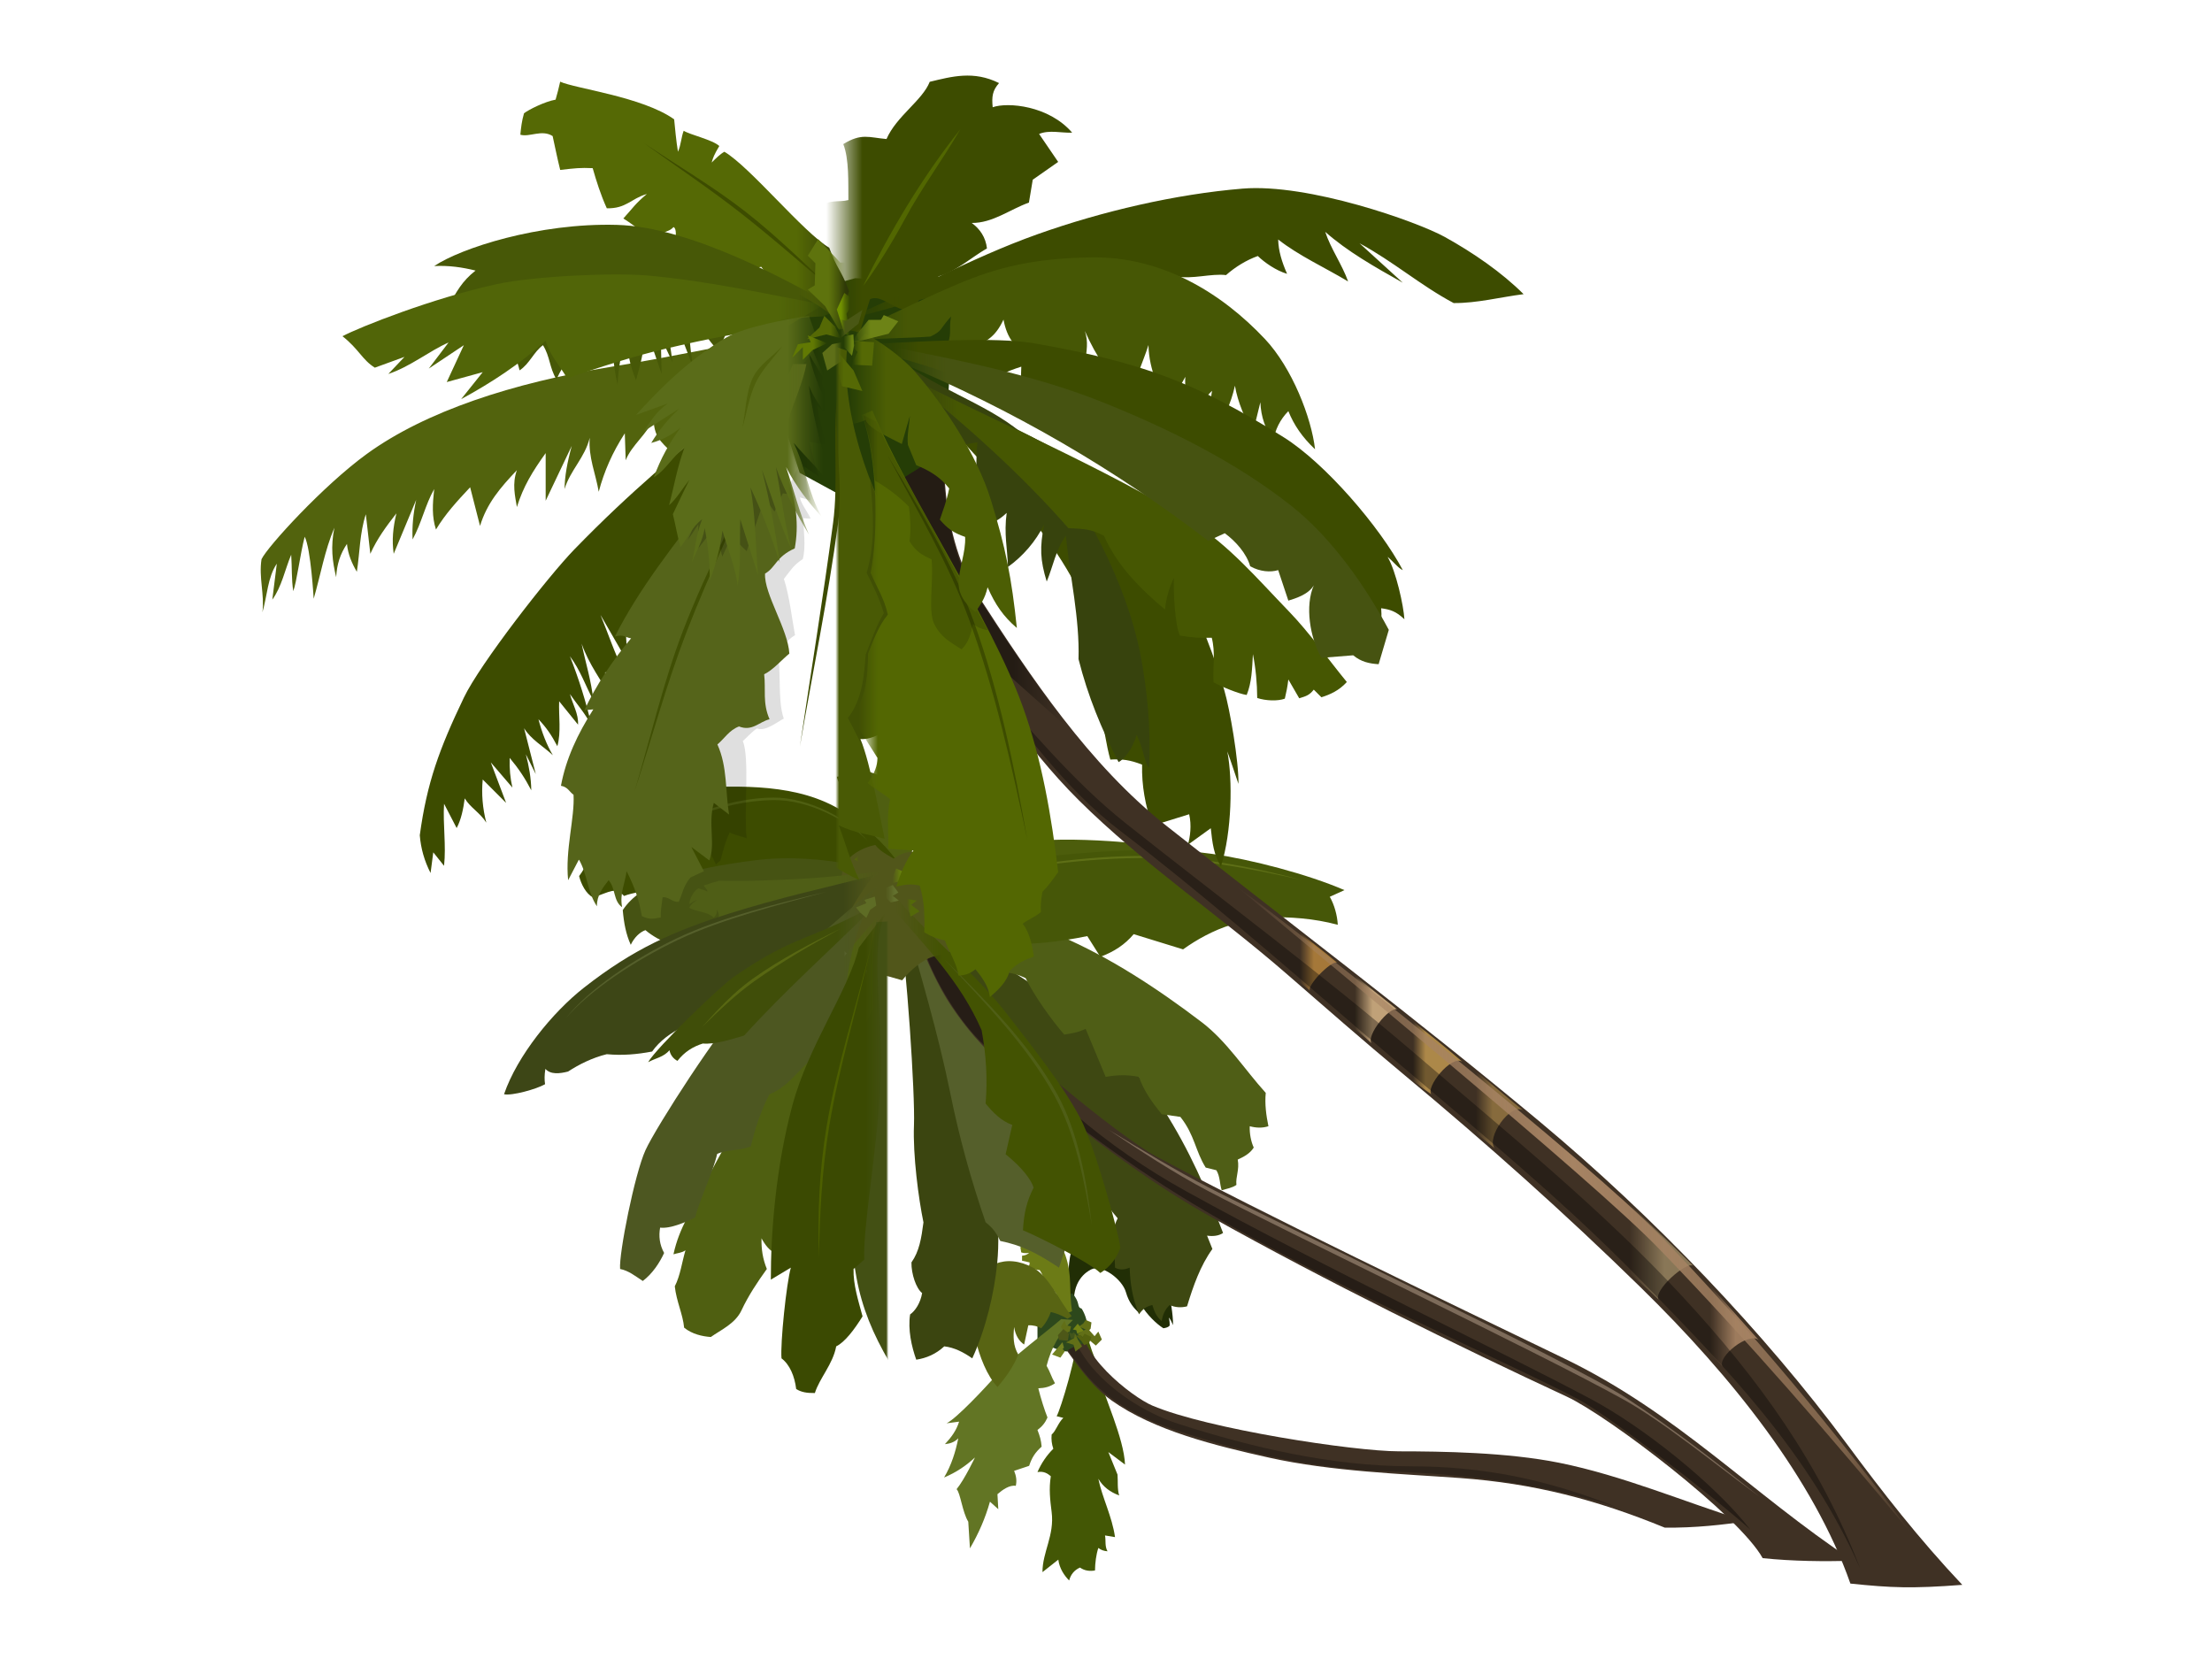 <?xml version="1.0"?><svg width="640" height="480" xmlns="http://www.w3.org/2000/svg" xmlns:xlink="http://www.w3.org/1999/xlink">
 <title>treee</title>
 <defs>
  <linearGradient id="linearGradient15499">
   <stop stop-color="#8c6e53" stop-opacity="0" offset="0" id="stop15500"/>
   <stop stop-color="#8c6e53" offset="0.15" id="stop15503"/>
   <stop stop-color="#8c6e53" offset="0.85" id="stop15504"/>
   <stop stop-color="#8c6e53" stop-opacity="0" offset="1" id="stop15501"/>
  </linearGradient>
  <linearGradient id="linearGradient14873">
   <stop stop-color="#5b6618" offset="0" id="stop14874"/>
   <stop stop-color="#5b6618" stop-opacity="0" offset="1" id="stop14875"/>
  </linearGradient>
  <linearGradient id="linearGradient14246">
   <stop stop-color="#4d5718" offset="0" id="stop14247"/>
   <stop stop-color="#4d5718" stop-opacity="0" offset="1" id="stop14248"/>
  </linearGradient>
  <linearGradient id="linearGradient14242">
   <stop stop-color="#6f8010" offset="0" id="stop14243"/>
   <stop stop-color="#6f8010" stop-opacity="0" offset="1" id="stop14244"/>
  </linearGradient>
  <linearGradient id="linearGradient14238">
   <stop stop-color="#626f17" offset="0" id="stop14239"/>
   <stop stop-color="#626f17" stop-opacity="0" offset="1" id="stop14240"/>
  </linearGradient>
  <linearGradient id="linearGradient14234">
   <stop stop-color="#626f17" offset="0" id="stop14235"/>
   <stop stop-color="#626f17" stop-opacity="0" offset="1" id="stop14236"/>
  </linearGradient>
  <linearGradient id="linearGradient14230">
   <stop stop-color="#728120" offset="0" id="stop14231"/>
   <stop stop-color="#728120" stop-opacity="0" offset="1" id="stop14232"/>
  </linearGradient>
  <linearGradient id="linearGradient14226">
   <stop stop-color="#626f17" offset="0" id="stop14227"/>
   <stop stop-color="#626f17" stop-opacity="0" offset="1" id="stop14228"/>
  </linearGradient>
  <linearGradient id="linearGradient14222">
   <stop stop-color="#57621c" offset="0" id="stop14223"/>
   <stop stop-color="#57621c" stop-opacity="0" offset="1" id="stop14224"/>
  </linearGradient>
  <linearGradient id="linearGradient14218">
   <stop stop-color="#54610e" offset="0" id="stop14219"/>
   <stop stop-color="#54610e" stop-opacity="0" offset="1" id="stop14220"/>
  </linearGradient>
  <linearGradient id="linearGradient14214">
   <stop stop-color="#626f17" offset="0" id="stop14215"/>
   <stop stop-color="#626f17" stop-opacity="0" offset="1" id="stop14216"/>
  </linearGradient>
  <linearGradient id="linearGradient14210">
   <stop stop-color="#626f17" offset="0" id="stop14211"/>
   <stop stop-color="#626f17" stop-opacity="0" offset="1" id="stop14212"/>
  </linearGradient>
  <linearGradient id="linearGradient14202">
   <stop stop-color="#69790b" offset="0" id="stop14203"/>
   <stop stop-color="#69790b" stop-opacity="0" offset="1" id="stop14204"/>
  </linearGradient>
  <linearGradient id="linearGradient14198">
   <stop stop-color="#738315" offset="0" id="stop14199"/>
   <stop stop-color="#738315" stop-opacity="0" offset="1" id="stop14200"/>
  </linearGradient>
  <linearGradient id="linearGradient13560">
   <stop stop-color="#6c7b16" offset="0" id="stop13561"/>
   <stop stop-color="#6c7b16" stop-opacity="0" offset="1" id="stop13562"/>
  </linearGradient>
  <linearGradient id="linearGradient13556">
   <stop stop-color="#1f381a" offset="0" id="stop13557"/>
   <stop stop-color="#1f381a" stop-opacity="0" offset="1" id="stop13558"/>
  </linearGradient>
  <linearGradient id="linearGradient13552">
   <stop stop-color="#586413" offset="0" id="stop13553"/>
   <stop stop-color="#586413" stop-opacity="0" offset="1" id="stop13554"/>
  </linearGradient>
  <linearGradient id="linearGradient13548">
   <stop stop-color="#627524" offset="0" id="stop13549"/>
   <stop stop-color="#627524" stop-opacity="0" offset="1" id="stop13550"/>
  </linearGradient>
  <linearGradient id="linearGradient6703">
   <stop stop-color="#c1aa95" stop-opacity="0.329" offset="0" id="stop6704"/>
   <stop stop-color="#c1aa95" offset="0.15" id="stop6706"/>
   <stop stop-color="#c1aa95" offset="0.85" id="stop6708"/>
   <stop stop-color="#c1aa95" stop-opacity="0.478" offset="1" id="stop6705"/>
  </linearGradient>
  <linearGradient id="linearGradient5081">
   <stop stop-color="#4f5f11" offset="0" id="stop5082"/>
   <stop stop-color="#4f5f11" stop-opacity="0" offset="1" id="stop5084"/>
  </linearGradient>
  <linearGradient id="linearGradient4453">
   <stop stop-color="#4f5f11" offset="0" id="stop4455"/>
   <stop stop-color="#4f5f11" stop-opacity="0" offset="1" id="stop4457"/>
  </linearGradient>
  <linearGradient id="linearGradient4445">
   <stop stop-color="#556a07" offset="0" id="stop4447"/>
   <stop stop-color="#556a07" stop-opacity="0" offset="1" id="stop4449"/>
  </linearGradient>
  <linearGradient id="linearGradient4439">
   <stop stop-color="#617612" offset="0" id="stop4441"/>
   <stop stop-color="#617612" stop-opacity="0" offset="1" id="stop4442"/>
  </linearGradient>
  <linearGradient id="linearGradient4435">
   <stop stop-color="#5d6931" offset="0" id="stop4436"/>
   <stop stop-color="#5d6931" stop-opacity="0" offset="1" id="stop4437"/>
  </linearGradient>
  <linearGradient id="linearGradient4427">
   <stop stop-color="#63712e" offset="0" id="stop4429"/>
   <stop stop-color="#63712e" stop-opacity="0" offset="1" id="stop4431"/>
  </linearGradient>
  <linearGradient id="linearGradient4419">
   <stop stop-color="#5b700e" offset="0" id="stop4421"/>
   <stop stop-color="#5b700e" stop-opacity="0" offset="1" id="stop4423"/>
  </linearGradient>
  <linearGradient id="linearGradient4411">
   <stop stop-color="#5e6c25" offset="0" id="stop4413"/>
   <stop stop-color="#5e6c25" stop-opacity="0" offset="1" id="stop4415"/>
  </linearGradient>
  <linearGradient id="linearGradient4403">
   <stop stop-color="#3a4806" offset="0" id="stop4405"/>
   <stop stop-color="#3a4806" stop-opacity="0" offset="1" id="stop4407"/>
  </linearGradient>
  <linearGradient id="linearGradient4397">
   <stop stop-color="#647522" offset="0" id="stop4399"/>
   <stop stop-color="#647522" stop-opacity="0" offset="1" id="stop4400"/>
  </linearGradient>
  <linearGradient id="linearGradient4393">
   <stop stop-color="#586e07" offset="0" id="stop4394"/>
   <stop stop-color="#586e07" stop-opacity="0" offset="1" id="stop4395"/>
  </linearGradient>
  <linearGradient id="linearGradient4386">
   <stop stop-color="#5b6e12" offset="0" id="stop4387"/>
   <stop stop-color="#5b6e12" stop-opacity="0" offset="1" id="stop4389"/>
  </linearGradient>
  <linearGradient id="linearGradient3529">
   <stop stop-color="#677f0d" offset="0" id="stop3531"/>
   <stop stop-color="#677f0d" stop-opacity="0" offset="1" id="stop3533"/>
  </linearGradient>
  <linearGradient id="linearGradient3521">
   <stop stop-color="#546909" offset="0" id="stop3523"/>
   <stop stop-color="#546909" stop-opacity="0" offset="1" id="stop3525"/>
  </linearGradient>
  <linearGradient id="linearGradient3513">
   <stop stop-color="#4f5f11" offset="0" id="stop3515"/>
   <stop stop-color="#4f5f11" stop-opacity="0" offset="1" id="stop3517"/>
  </linearGradient>
  <linearGradient id="linearGradient3505">
   <stop stop-color="#647912" offset="0" id="stop3507"/>
   <stop stop-color="#647912" stop-opacity="0" offset="1" id="stop3509"/>
  </linearGradient>
  <linearGradient id="linearGradient2590">
   <stop stop-color="#4f5e16" offset="0" id="stop2592"/>
   <stop stop-color="#4f5e16" stop-opacity="0" offset="1" id="stop2594"/>
  </linearGradient>
  <linearGradient id="linearGradient2582">
   <stop stop-color="#3d4616" offset="0" id="stop2584"/>
   <stop stop-color="#3d4616" stop-opacity="0" offset="1" id="stop2586"/>
  </linearGradient>
  <linearGradient id="linearGradient2574">
   <stop stop-color="#404e09" offset="0" id="stop2576"/>
   <stop stop-color="#404e09" stop-opacity="0" offset="1" id="stop2578"/>
  </linearGradient>
  <linearGradient id="linearGradient2566">
   <stop stop-color="#4d5721" offset="0" id="stop2568"/>
   <stop stop-color="#4d5721" stop-opacity="0" offset="1" id="stop2570"/>
  </linearGradient>
  <linearGradient id="linearGradient2558">
   <stop stop-color="#4f5f11" offset="0" id="stop2560"/>
   <stop stop-color="#4f5f11" stop-opacity="0" offset="1" id="stop2562"/>
  </linearGradient>
  <linearGradient id="linearGradient2550">
   <stop stop-color="#3b4a02" offset="0" id="stop2552"/>
   <stop stop-color="#3b4a02" stop-opacity="0" offset="1" id="stop2554"/>
  </linearGradient>
  <linearGradient id="linearGradient2542">
   <stop stop-color="#465708" offset="0" id="stop2544"/>
   <stop stop-color="#465708" stop-opacity="0" offset="1" id="stop2546"/>
  </linearGradient>
  <linearGradient id="linearGradient2534">
   <stop stop-color="#4f5e16" offset="0" id="stop2536"/>
   <stop stop-color="#4f5e16" stop-opacity="0" offset="1" id="stop2538"/>
  </linearGradient>
  <linearGradient id="linearGradient2526">
   <stop stop-color="#435014" offset="0" id="stop2528"/>
   <stop stop-color="#435014" stop-opacity="0" offset="1" id="stop2530"/>
  </linearGradient>
  <linearGradient id="linearGradient2518">
   <stop stop-color="#435302" offset="0" id="stop2520"/>
   <stop stop-color="#435302" stop-opacity="0" offset="1" id="stop2522"/>
  </linearGradient>
  <linearGradient id="linearGradient7732">
   <stop stop-color="#9d7b5d" offset="0" id="stop7734"/>
   <stop stop-color="#9d7b5d" stop-opacity="0" offset="1" id="stop7736"/>
  </linearGradient>
  <linearGradient id="linearGradient6849">
   <stop stop-color="#000000" stop-opacity="0.432" offset="0" id="stop6851"/>
   <stop stop-color="#000000" stop-opacity="0" offset="1" id="stop6853"/>
  </linearGradient>
  <linearGradient id="linearGradient5962">
   <stop stop-color="#698212" offset="0" id="stop5964"/>
   <stop stop-color="#698212" stop-opacity="0" offset="1" id="stop5966"/>
  </linearGradient>
  <linearGradient id="linearGradient5079">
   <stop stop-color="#6d8316" offset="0" id="stop5081"/>
   <stop stop-color="#6d8316" stop-opacity="0" offset="1" id="stop5083"/>
  </linearGradient>
  <linearGradient id="linearGradient5071">
   <stop stop-color="#719200" offset="0" id="stop5073"/>
   <stop stop-color="#719200" stop-opacity="0" offset="1" id="stop5075"/>
  </linearGradient>
  <linearGradient id="linearGradient5061">
   <stop stop-color="#5e730d" offset="0" id="stop5063"/>
   <stop stop-color="#5e730d" stop-opacity="0" offset="1" id="stop5065"/>
  </linearGradient>
  <linearGradient id="linearGradient3130">
   <stop stop-color="#000000" stop-opacity="0.125" offset="0" id="stop3133"/>
   <stop stop-color="#000000" stop-opacity="0" offset="1" id="stop3135"/>
  </linearGradient>
  <linearGradient id="linearGradient3866">
   <stop stop-color="#556905" offset="0" id="stop3868"/>
   <stop stop-color="#556905" stop-opacity="0" offset="1" id="stop3870"/>
  </linearGradient>
  <linearGradient id="linearGradient3858">
   <stop stop-color="#617903" offset="0" id="stop3860"/>
   <stop stop-color="#617903" stop-opacity="0" offset="1" id="stop3862"/>
  </linearGradient>
  <linearGradient id="linearGradient3850">
   <stop stop-color="#556905" offset="0" id="stop3852"/>
   <stop stop-color="#556905" stop-opacity="0" offset="1" id="stop3854"/>
  </linearGradient>
  <linearGradient id="linearGradient3842">
   <stop stop-color="#556905" offset="0" id="stop3844"/>
   <stop stop-color="#556905" stop-opacity="0" offset="1" id="stop3846"/>
  </linearGradient>
  <linearGradient id="linearGradient3834">
   <stop stop-color="#495714" offset="0" id="stop3836"/>
   <stop stop-color="#495714" stop-opacity="0" offset="1" id="stop3838"/>
  </linearGradient>
  <linearGradient id="linearGradient3826">
   <stop stop-color="#5e6f18" offset="0" id="stop3828"/>
   <stop stop-color="#5e6f18" stop-opacity="0" offset="1" id="stop3830"/>
  </linearGradient>
  <linearGradient id="linearGradient3806">
   <stop stop-color="#465311" offset="0" id="stop3808"/>
   <stop stop-color="#465311" stop-opacity="0" offset="1" id="stop3810"/>
  </linearGradient>
  <linearGradient id="linearGradient3796">
   <stop stop-color="#516508" offset="0" id="stop3798"/>
   <stop stop-color="#516508" stop-opacity="0" offset="1" id="stop3800"/>
  </linearGradient>
  <linearGradient id="linearGradient2328">
   <stop stop-color="#556905" offset="0" id="stop2330"/>
   <stop stop-color="#283008" offset="1" id="stop2332"/>
  </linearGradient>
  <linearGradient id="linearGradient3197">
   <stop stop-color="#876b3d" offset="0" id="stop3199"/>
   <stop stop-color="#876b3d" stop-opacity="0" offset="1" id="stop3201"/>
  </linearGradient>
  <linearGradient id="linearGradient3187">
   <stop stop-color="#897757" offset="0" id="stop3189"/>
   <stop stop-color="#897757" stop-opacity="0" offset="1" id="stop3191"/>
  </linearGradient>
  <linearGradient id="linearGradient3179">
   <stop stop-color="#ac8849" offset="0" id="stop3181"/>
   <stop stop-color="#ac8849" stop-opacity="0" offset="1" id="stop3183"/>
  </linearGradient>
  <linearGradient id="linearGradient3171">
   <stop stop-color="#c0a178" offset="0" id="stop3173"/>
   <stop stop-color="#c0a178" stop-opacity="0" offset="1" id="stop3175"/>
  </linearGradient>
  <linearGradient id="linearGradient3163">
   <stop stop-color="#a57839" offset="0" id="stop3165"/>
   <stop stop-color="#a57839" stop-opacity="0" offset="1" id="stop3167"/>
  </linearGradient>
  <linearGradient id="linearGradient8540">
   <stop stop-color="#a68363" stop-opacity="0" offset="0" id="stop8542"/>
   <stop stop-color="#a68363" stop-opacity="0.429" offset="0.1" id="stop8548"/>
   <stop stop-color="#a68363" offset="0.5" id="stop8550"/>
   <stop stop-color="#a68363" stop-opacity="0.604" offset="0.9" id="stop8552"/>
   <stop stop-color="#a68363" stop-opacity="0" offset="1" id="stop8544"/>
  </linearGradient>
  <linearGradient id="linearGradient4073">
   <stop stop-color="#3d4c00" offset="0" id="stop4075"/>
   <stop stop-color="#3d4c00" stop-opacity="0" offset="1" id="stop4077"/>
  </linearGradient>
  <linearGradient id="linearGradient4065">
   <stop stop-color="#465702" offset="0" id="stop4067"/>
   <stop stop-color="#465702" stop-opacity="0" offset="1" id="stop4069"/>
  </linearGradient>
  <linearGradient id="linearGradient4055">
   <stop stop-color="#3d4c00" offset="0" id="stop4057"/>
   <stop stop-color="#3d4c00" stop-opacity="0" offset="1" id="stop4059"/>
  </linearGradient>
  <linearGradient id="linearGradient4047">
   <stop stop-color="#495a05" offset="0" id="stop4049"/>
   <stop stop-color="#495a05" stop-opacity="0" offset="1" id="stop4051"/>
  </linearGradient>
  <linearGradient id="linearGradient4039">
   <stop stop-color="#4c5e04" offset="0" id="stop4041"/>
   <stop stop-color="#4c5e04" stop-opacity="0" offset="1" id="stop4043"/>
  </linearGradient>
  <linearGradient id="linearGradient4031">
   <stop stop-color="#465705" offset="0" id="stop4033"/>
   <stop stop-color="#465705" stop-opacity="0" offset="1" id="stop4035"/>
  </linearGradient>
  <linearGradient id="linearGradient4021">
   <stop stop-color="#3d4c00" offset="0" id="stop4023"/>
   <stop stop-color="#3d4c00" stop-opacity="0" offset="1" id="stop4025"/>
  </linearGradient>
  <linearGradient id="linearGradient4013">
   <stop stop-color="#475807" offset="0" id="stop4015"/>
   <stop stop-color="#475807" stop-opacity="0" offset="1" id="stop4017"/>
  </linearGradient>
  <linearGradient id="linearGradient4005">
   <stop stop-color="#5a6c19" offset="0" id="stop4007"/>
   <stop stop-color="#5a6c19" stop-opacity="0" offset="1" id="stop4009"/>
  </linearGradient>
  <linearGradient id="linearGradient3997">
   <stop stop-color="#536702" offset="0" id="stop3999"/>
   <stop stop-color="#536702" stop-opacity="0" offset="1" id="stop4001"/>
  </linearGradient>
  <linearGradient y2="6.589" y1="6.589" xlink:href="#linearGradient13556" x2="-0.94" x1="-1.042" id="linearGradient2153" gradientTransform="scale(1.273,0.785)"/>
  <linearGradient y2="-7.591" y1="-7.591" xlink:href="#linearGradient13560" x2="10.733" x1="10.604" id="linearGradient2155" gradientTransform="scale(0.812,1.231)"/>
  <linearGradient y2="-3.74" y1="-3.74" xlink:href="#linearGradient13548" x2="6.615" x1="6.56" id="linearGradient2157" gradientTransform="scale(0.75,1.334)"/>
  <linearGradient y2="-2.551" y1="-2.551" xlink:href="#linearGradient13552" x2="3.554" x1="3.404" id="linearGradient2159" gradientTransform="scale(0.893,1.12)"/>
  <linearGradient y2="-11.067" y1="-11.067" xlink:href="#linearGradient14234" x2="9.256" x1="9.172" id="linearGradient2161" gradientTransform="scale(0.941,1.063)"/>
  <linearGradient y2="39.75" y1="39.75" xlink:href="#linearGradient14214" x2="-14.358" x1="-14.035" id="linearGradient2163" gradientTransform="scale(1.192,0.839)"/>
  <linearGradient y2="-15.464" y1="-15.464" xlink:href="#linearGradient14873" x2="15.067" x1="15.271" id="linearGradient2165" gradientTransform="scale(0.88,1.136)"/>
  <linearGradient y2="-11.753" y1="-11.753" xlink:href="#linearGradient14202" x2="8.972" x1="9.371" id="linearGradient2167" gradientTransform="scale(0.949,1.053)"/>
  <linearGradient y2="27.547" y1="27.547" xlink:href="#linearGradient14210" x2="-13.134" x1="-12.568" id="linearGradient2169" gradientTransform="scale(1.083,0.923)"/>
  <linearGradient y2="-20.758" y1="-20.758" xlink:href="#linearGradient14230" x2="18.19" x1="18.149" id="linearGradient2171" gradientTransform="scale(0.908,1.101)"/>
  <linearGradient y2="135.911" y1="135.911" xlink:href="#linearGradient14242" x2="-26.927" x1="-27.282" id="linearGradient2173" gradientTransform="scale(1.44,0.695)"/>
  <linearGradient y2="-30.061" y1="-30.061" xlink:href="#linearGradient14238" x2="27.611" x1="26.983" id="linearGradient2175" gradientTransform="scale(0.889,1.125)"/>
  <linearGradient y2="47.272" y1="47.272" xlink:href="#linearGradient14218" x2="-18.974" x1="-18.545" id="linearGradient2177" gradientTransform="scale(1.152,0.868)"/>
  <linearGradient y2="14.798" y1="14.798" xlink:href="#linearGradient14198" x2="-7.788" x1="-7.129" id="linearGradient2179" gradientTransform="scale(1.041,0.961)"/>
  <linearGradient y2="77.681" y1="77.681" xlink:href="#linearGradient14222" x2="-31.342" x1="-31.342" id="linearGradient2181" gradientTransform="scale(1.146,0.873)"/>
  <linearGradient y2="40.435" y1="40.435" xlink:href="#linearGradient14226" x2="-17.538" x1="-17.75" id="linearGradient2183" gradientTransform="scale(1.106,0.905)"/>
  <linearGradient y2="-7.674" y1="-7.674" xlink:href="#linearGradient14246" x2="6.496" x1="5.864" id="linearGradient2185" gradientTransform="scale(0.973,1.028)"/>
  <linearGradient y2="96.988" y1="96.988" xlink:href="#linearGradient15499" x2="-3.885" x1="-4.203" id="linearGradient2187" gradientTransform="scale(2.47,0.405)"/>
  <linearGradient y2="0.148" y1="0.148" xlink:href="#linearGradient2590" x2="0.985" x1="0.77" id="linearGradient2189"/>
  <linearGradient y2="0.076" y1="0.076" xlink:href="#linearGradient2582" x2="1" x1="0.917" id="linearGradient2191"/>
  <linearGradient y2="0.115" y1="0.115" xlink:href="#linearGradient2526" x2="0.529" x1="0.5" id="linearGradient2193"/>
  <linearGradient y2="0.094" y1="0.094" xlink:href="#linearGradient2558" x2="1.016" x1="0.885" id="linearGradient2195"/>
  <linearGradient y2="0.14" y1="0.14" xlink:href="#linearGradient2566" x2="1" x1="0.87" id="linearGradient2197"/>
  <linearGradient y2="0.196" y1="0.196" xlink:href="#linearGradient2574" x2="0.963" x1="0.821" id="linearGradient2199"/>
  <linearGradient y2="0.113" y1="0.113" xlink:href="#linearGradient2550" x2="1" x1="0.824" id="linearGradient2201"/>
  <linearGradient y2="0.139" y1="0.139" xlink:href="#linearGradient2518" x2="0.027" x1="0.228" id="linearGradient2203"/>
  <linearGradient y2="0.084" y1="0.084" xlink:href="#linearGradient2534" x2="0.009" x1="0.117" id="linearGradient2205"/>
  <linearGradient y2="0.297" y1="0.297" xlink:href="#linearGradient2542" x2="0.009" x1="0.079" id="linearGradient2207"/>
  <linearGradient y2="23.27" y1="23.27" xlink:href="#linearGradient4403" x2="-9.74" x1="-9.789" id="linearGradient2209" gradientTransform="scale(1.121,0.892)"/>
  <linearGradient y2="0.408" y1="0.408" xlink:href="#linearGradient3521" x2="0.129" x1="0.403" id="linearGradient2211"/>
  <linearGradient y2="-22.123" y1="-22.123" xlink:href="#linearGradient4453" x2="24.918" x1="25.356" id="linearGradient2213" gradientTransform="scale(0.838,1.193)"/>
  <linearGradient y2="46.129" y1="46.129" xlink:href="#linearGradient4419" x2="-15.5" x1="-16.014" id="linearGradient2215" gradientTransform="scale(1.218,0.821)"/>
  <linearGradient y2="-3.715" y1="-3.715" xlink:href="#linearGradient4435" x2="3.246" x1="3.682" id="linearGradient2217" gradientTransform="scale(0.953,1.05)"/>
  <linearGradient y2="0.516" y1="0.516" xlink:href="#linearGradient3529" x2="0.073" x1="0.355" id="linearGradient2219"/>
  <linearGradient y2="0.72" y1="0.72" xlink:href="#linearGradient4427" x2="0.23" x1="0.792" id="linearGradient2221" gradientTransform="scale(1,1)"/>
  <linearGradient y2="1.335" y1="1.335" xlink:href="#linearGradient4445" x2="0.144" x1="0.024" id="linearGradient2223" gradientTransform="scale(1.009,0.991)"/>
  <linearGradient y2="-19.752" y1="-19.752" xlink:href="#linearGradient4439" x2="19.23" x1="19.363" id="linearGradient2225" gradientTransform="scale(0.885,1.13)"/>
  <linearGradient y2="0.365" y1="0.365" xlink:href="#linearGradient3505" x2="0.079" x1="0.401" id="linearGradient2227"/>
  <linearGradient y2="0.256" y1="0.256" xlink:href="#linearGradient3513" x2="0" x1="0.426" id="linearGradient2229"/>
  <linearGradient y2="-18.507" y1="-18.507" xlink:href="#linearGradient5081" x2="20.724" x1="21.042" id="linearGradient2231" gradientTransform="scale(0.838,1.194)"/>
  <linearGradient y2="-17.647" y1="-17.647" xlink:href="#linearGradient4393" x2="17.985" x1="18.535" id="linearGradient2233" gradientTransform="scale(0.872,1.146)"/>
  <linearGradient y2="-6.131" y1="-6.131" xlink:href="#linearGradient4386" x2="5.171" x1="5.735" id="linearGradient2235" gradientTransform="scale(0.949,1.054)"/>
  <linearGradient y2="-2.601" y1="-2.601" xlink:href="#linearGradient4411" x2="3.247" x1="2.801" id="linearGradient2237" gradientTransform="scale(0.978,1.023)"/>
  <linearGradient y2="-28.425" y1="-28.425" xlink:href="#linearGradient4397" x2="44.45" x1="44.469" id="linearGradient2239" gradientTransform="scale(0.749,1.335)"/>
  <linearGradient y2="3.248" y1="3.248" xlink:href="#linearGradient6703" x2="-0.31" x1="-0.701" id="linearGradient2241" gradientTransform="scale(1.337,0.748)"/>
  <linearGradient y2="0.14" y1="0.14" xlink:href="#linearGradient7732" x2="0.5" x1="0.762" id="linearGradient2243"/>
  <linearGradient y2="0.226" y1="0.226" xlink:href="#linearGradient3197" x2="0.5" x1="0.678" id="linearGradient2245"/>
  <linearGradient y2="0.328" y1="0.328" xlink:href="#linearGradient3187" x2="0.461" x1="0.754" id="linearGradient2247"/>
  <linearGradient y2="0.275" y1="0.275" xlink:href="#linearGradient3179" x2="0.45" x1="0.59" id="linearGradient2249"/>
  <linearGradient y2="0.234" y1="0.234" xlink:href="#linearGradient3171" x2="0.461" x1="0.687" id="linearGradient2251"/>
  <linearGradient y2="0.242" y1="0.242" xlink:href="#linearGradient3163" x2="0.5" x1="0.686" id="linearGradient2253"/>
  <linearGradient y2="0.797" y1="0.797" xlink:href="#linearGradient6849" x2="0.957" x1="0.691" id="linearGradient2255"/>
  <linearGradient y2="0.817" y1="0.817" xlink:href="#linearGradient4021" x2="0.057" x1="0.196" id="linearGradient2257"/>
  <linearGradient y2="0.775" y1="0.775" xlink:href="#linearGradient2328" x2="1.015" x1="0.84" id="linearGradient2259"/>
  <linearGradient y2="0.824" y1="0.824" xlink:href="#linearGradient4073" x2="0.008" x1="0.102" id="linearGradient2261"/>
  <linearGradient y2="0.354" y1="0.354" xlink:href="#linearGradient4031" x2="-0.044" x1="0.112" id="linearGradient2263"/>
  <linearGradient y2="0.447" y1="0.447" xlink:href="#linearGradient4013" x2="1" x1="0.9" id="linearGradient2265"/>
  <linearGradient y2="0.293" y1="0.293" xlink:href="#linearGradient3796" x2="1" x1="0.908" id="linearGradient2267"/>
  <linearGradient y2="0.075" y1="0.075" xlink:href="#linearGradient4047" x2="0.656" x1="0.673" id="linearGradient2269"/>
  <linearGradient y2="0.09" y1="0.09" xlink:href="#linearGradient3130" x2="0.926" x1="0.798" id="linearGradient2271"/>
  <linearGradient y2="0.089" y1="0.089" xlink:href="#linearGradient4005" x2="0.901" x1="0.731" id="linearGradient2273"/>
  <linearGradient y2="0.09" y1="0.09" xlink:href="#linearGradient3997" x2="0.037" x1="0.129" id="linearGradient2275"/>
  <linearGradient y2="0.039" y1="0.039" xlink:href="#linearGradient4055" x2="0" x1="0.086" id="linearGradient2277"/>
  <linearGradient y2="0.121" y1="0.121" xlink:href="#linearGradient4065" x2="0.031" x1="0.132" id="linearGradient2279"/>
  <linearGradient y2="0.073" y1="0.073" xlink:href="#linearGradient3806" x2="0" x1="0.101" id="linearGradient2281"/>
  <linearGradient y2="0.13" y1="0.13" xlink:href="#linearGradient4039" x2="0.051" x1="0.265" id="linearGradient2283"/>
  <linearGradient y2="-0" y1="-0" xlink:href="#linearGradient8540" x2="1" x1="-0" id="linearGradient2285"/>
  <linearGradient y2="0.562" y1="0.562" xlink:href="#linearGradient3842" x2="1" x1="0.7" id="linearGradient2287"/>
  <linearGradient y2="0.346" y1="0.346" xlink:href="#linearGradient3850" x2="0.232" x1="0.554" id="linearGradient2289"/>
  <linearGradient y2="0.476" y1="0.476" xlink:href="#linearGradient3866" x2="0.219" x1="0.406" id="linearGradient2291"/>
  <linearGradient y2="0.38" y1="0.38" xlink:href="#linearGradient3858" x2="1" x1="0.597" id="linearGradient2293"/>
  <linearGradient y2="0.641" y1="0.641" xlink:href="#linearGradient5061" x2="0.75" x1="0.417" id="linearGradient2295"/>
  <linearGradient y2="0.5" y1="0.5" xlink:href="#linearGradient5071" x2="0.721" x1="0.231" id="linearGradient2297"/>
  <linearGradient y2="0.564" y1="0.564" xlink:href="#linearGradient3834" x2="0.1" x1="0.3" id="linearGradient2299"/>
  <linearGradient y2="0.414" y1="0.414" xlink:href="#linearGradient3826" x2="1" x1="0.625" id="linearGradient2301"/>
  <linearGradient y2="0.6" y1="0.6" xlink:href="#linearGradient5079" x2="-0" x1="0.394" id="linearGradient2303"/>
  <linearGradient y2="0.5" y1="0.5" xlink:href="#linearGradient5962" x2="0.286" x1="0.857" id="linearGradient2305"/>
 </defs>
 <g>
  <title>Layer 1</title>
  <g id="g2029">
   <g id="g16793">
    <path fill="#435705" fill-rule="evenodd" stroke-width="0.25pt" id="path7953" d="m311.872,385.03c-0.08,6.674 -5.026,22.796 -6.151,24.726c0.643,0.161 1.287,0.322 1.93,0.482c-1.548,1.488 -2.071,3.699 -3.377,4.825c-0.141,1.427 0.02,2.734 0.482,4.101c-1.89,1.89 -3.417,4.081 -4.583,6.754c1.769,-0.322 2.935,0.382 3.86,1.206c-0.583,3.578 -0.204,6.916 0.241,10.373c0.862,6.695 -2.674,11.579 -2.654,17.369c1.528,-1.206 3.056,-2.412 4.583,-3.618c0.322,2.553 1.729,4.624 3.136,6.031c0.442,-1.668 1.427,-2.975 3.136,-3.739c1.327,0.945 2.835,1.106 4.342,0.844c0.02,-2.171 0.342,-4.644 0.965,-6.513c0.824,0.623 1.648,0.884 2.654,0.965c-0.844,-1.528 -0.422,-2.995 -0.724,-4.583c0.965,0.161 1.93,0.322 2.895,0.482c-0.824,-5.93 -3.759,-11.559 -4.825,-16.886c1.407,2.392 3.478,3.88 6.031,4.825c-0.583,-1.89 -0.322,-4.02 -0.482,-6.031c-0.885,-2.171 -1.769,-4.342 -2.654,-6.513c1.608,1.206 3.216,2.412 4.825,3.618c-0.281,-7.599 -6.232,-20.123 -6.996,-24.183c0.523,0.462 1.347,0.985 1.87,1.146c-2.412,-4.704 -5.126,-10.252 -6.212,-16.524l-2.292,0.844z"/>
    <path fill="#3f3124" fill-rule="evenodd" stroke-width="1px" id="path3571" d="m481.66,441.99c-19.745,-8.094 -37.902,-12.807 -59.235,-14.349c-16.5,-1.193 -37.261,-1.896 -55.188,-5.887c-15.676,-3.49 -33.36,-7.849 -45.622,-16.556c-7.967,-5.658 -13,-15.452 -19.5,-23.179c3.556,-0.368 7.113,-0.736 10.67,-1.104c-1.962,10.547 14.939,23.349 20.603,25.754c16.004,6.797 58.36,13.235 71.376,13.245c12.446,0.01 31.272,0.272 46.358,3.311c18.395,3.706 36.056,11.283 54.084,16.924c-6.193,0.981 -14.962,1.962 -23.547,1.84z"/>
    <path fill="#000000" fill-opacity="0.262" fill-rule="evenodd" stroke-width="0.25pt" id="path16126" d="m467.687,436.014c-19.758,-6.254 -43.083,-9.563 -65.075,-10.235c-22.174,-0.677 -42.061,-5.257 -62.004,-11.855c-11.752,-3.888 -21.804,-9.611 -28.124,-18.465c-1.614,-2.262 -3.632,-4.698 -4.968,-7.377l2.778,-1.144c1.308,2.388 2.936,5.159 4.556,7.285c5.909,7.753 16.271,14.578 26.098,17.74c21.275,6.845 44.434,12.261 67.207,12.281c20.811,0.019 39.09,3.667 59.531,11.77z"/>
    <path fill="#212e05" fill-rule="evenodd" stroke-width="0.25pt" id="path7954" d="m309.46,378.456c-0.102,-2.679 -1.704,-16.806 2.714,-20.505c12.805,-10.721 21.417,4.759 23.884,8.853c0.69,1.145 2.869,5.973 3.325,7.47c-0.478,-0.147 -0.665,-0.176 -1.143,-0.251c0.276,1.591 1.199,6.182 1.16,9.365c-0.492,-1.008 -0.696,-1.585 -1.218,-2.188c0.231,0.907 0.267,1.761 0.233,2.342c-0.366,0.46 -1.043,0.648 -1.816,0.764c-2.026,-1.266 -4.85,-4.036 -6.393,-6.709c-0.261,0.775 -0.462,1.197 -0.679,2.292c-1.416,-1.443 -2.843,-2.81 -3.784,-6.076c-1.059,-3.674 -6.946,-8.127 -10.071,-6.513c-1.297,0.669 -5.793,3.307 -4.825,11.278l-1.387,-0.121z"/>
    <path fill="#2d481c" fill-rule="evenodd" stroke-width="0.25pt" id="path7957" d="m308.872,391.023c-0.415,-0.674 5.051,-2.757 5.367,-2.254c1.327,-1.95 0.548,-7.337 -1.281,-10.132c-1.568,-0.482 -0.196,-1.508 -2.646,-4.402c-1.606,0.482 -4.32,0.663 -6.762,0.06c-2.091,2.372 -3.216,5.166 -3.377,8.202c0,1.93 0,3.86 0,5.79c2.714,0.684 6.106,2.696 8.699,2.737z"/>
    <path fill="url(#linearGradient2153)" fill-rule="evenodd" stroke-width="0.25pt" id="path7956" d="m311.752,379.843c-7.719,0.523 -29.844,1.746 -35.823,3.498c-19.422,5.693 -31.038,19.499 -33.41,23.52c0.804,0.322 1.927,0.311 2.774,0.121c-0.345,2.465 -2.616,4.688 -2.292,7.599c0.299,2.684 1.126,5.307 1.689,7.961c3.417,-1.93 5.749,-4.463 7.719,-7.237c1.287,0.563 2.935,0.643 4.583,0.241c0.724,-2.372 2.412,-4.021 4.342,-5.307c1.849,0.603 3.819,0.482 5.548,0c1.407,-3.015 3.176,-5.79 6.031,-7.961c3.136,0.965 6.272,-0.965 9.408,-0.724c1.447,-2.091 1.203,-4.863 3.619,-6.996c6.355,-5.611 15.318,-9.689 25.329,-12.544l0.482,-2.171z"/>
    <path fill="url(#linearGradient2155)" fill-rule="evenodd" stroke-width="0.25pt" id="path12305" d="m310.184,379.361c-1.005,-6.071 0.148,-10.159 -1.93,-16.162c-1.075,-3.105 -4.101,-5.186 -6.151,-5.669c-0.372,0.482 -0.895,0.905 -1.568,1.086c-0.764,-0.322 -1.528,-0.643 -2.292,-0.965c-1.156,0.905 -2.251,1.96 -3.015,3.257c0.08,0.482 0.161,0.965 0.241,1.447c0.764,0.281 1.618,0.261 2.292,0.121c-0.593,0.583 -1.307,0.774 -2.05,0.844c0,0.482 0,0.965 0,1.447c0.724,0.161 1.447,0.322 2.171,0.482c0.111,0.513 -0.141,1.025 -0.482,1.447c1.146,0.412 2.352,0.643 3.407,0.784c0.814,1.085 1.809,3.799 2.02,4.885c0.684,0.322 1.367,0.643 2.05,0.965c1.749,2.201 2.412,4.463 3.257,6.875l2.05,-0.844z"/>
    <path fill="url(#linearGradient2157)" fill-rule="evenodd" stroke-width="0.25pt" id="path7952" d="m307.048,381.653c-4.314,3.759 -14.185,11.001 -18.22,15.602c-4.005,4.566 -12.134,13.185 -14.949,14.552c1.206,-0.161 2.412,-0.322 3.618,-0.482c-0.77,2.512 -2.222,4.513 -4.101,6.513c1.372,-0.136 2.744,-0.529 3.86,-1.689c-0.77,3.865 -1.966,7.729 -4.101,11.338c3.572,-1.503 6.377,-3.433 8.926,-5.79c0,0 -2.99,6.325 -5.307,9.167c1.094,1.05 1.671,6.679 3.377,9.408c0.161,2.914 0.322,5.146 0.482,7.719c2.527,-4.332 4.457,-8.75 5.79,-13.509c0.804,0.724 1.608,1.447 2.412,2.171c-0.08,-1.447 -0.161,-2.895 -0.241,-4.342c1.513,-1.316 3.538,-2.717 5.307,-2.412c0.351,-1.533 0.105,-2.895 -0.482,-4.342c1.447,-0.482 2.895,-0.965 4.342,-1.447c0.78,-2.361 1.73,-3.87 3.618,-5.548c-0.146,-1.864 -0.548,-3.131 -1.206,-4.825c1.391,-1.036 2.271,-2.156 2.895,-3.618c-0.828,-2.049 -1.915,-5.46 -2.654,-8.443c1.864,-0.056 3.387,-0.453 4.825,-1.447c-1.206,-2.171 -1.218,-2.892 -2.424,-5.063c1.369,-5.276 3.671,-9.451 7.611,-13.27l-3.377,-0.241z"/>
    <path fill="url(#linearGradient2159)" fill-rule="evenodd" stroke-width="0.25pt" id="path7955" d="m310.063,380.808c-3.699,-4.664 -6.74,-11.649 -11.097,-13.991c-8.143,-4.379 -15.119,-0.91 -17.395,6.484c-1.868,6.066 1.079,21.574 7.022,28.012c2.351,-2.71 4.617,-5.846 6.031,-9.408c-1.511,-2.483 -1.486,-5.307 -1.206,-7.961c0.368,2.542 1.589,4.23 2.895,5.066c0.402,-1.849 0.804,-3.699 1.206,-5.548c1.262,-0.11 2.866,0.292 3.701,0.865c1.25,-1.262 2.329,-3.207 2.812,-4.725c1.005,0.201 3.228,0.937 4.806,1.968l1.224,-0.762z"/>
    <path fill="url(#linearGradient2161)" fill-rule="evenodd" stroke-width="0.25pt" id="path13564" d="m311.028,385.814l-0.241,1.327l-2.352,1.267l2.171,0.663l0.543,1.99l1.93,-1.508l-1.206,-1.93l-0.844,-1.809z"/>
    <path fill="url(#linearGradient2163)" fill-rule="evenodd" stroke-width="0.25pt" id="path13565" d="m311.691,386.055l3.498,1.689l1.869,1.568l1.749,-1.749l-1.025,-2.292l-1.086,1.327l-2.05,-2.292l-2.955,1.749z"/>
    <path fill="url(#linearGradient2165)" fill-rule="evenodd" stroke-width="0.25pt" id="path14251" d="m312.837,381.653l-1.025,-2.412l-1.9,-1.327l1.085,-0.633l-0.452,-2.352l1.055,-0.663l2.171,1.809l0.332,-0.151l1.628,2.201l-1.87,0.995l-0.603,2.654l-0.422,-0.121z"/>
    <path fill="url(#linearGradient2167)" fill-rule="evenodd" stroke-width="0.25pt" id="path13566" d="m310.787,384.427l0.06,-1.869l-1.086,-0.422l0.483,-0.784l2.111,-1.206l1.266,0.422l-1.568,1.266l0.663,0.181l-1.93,2.412z"/>
    <path fill="url(#linearGradient2169)" fill-rule="evenodd" stroke-width="0.25pt" id="path13567" d="m312.113,383.824l2.895,1.206l0.543,-0.603l0.241,-1.809l-1.689,-0.724l-0.663,1.025l-1.327,0.905z"/>
    <path fill="url(#linearGradient2171)" fill-rule="evenodd" stroke-width="0.25pt" id="path13568" d="m307.41,388.347l-1.749,2.051l-1.266,1.508l2.412,0.905l1.267,-1.809l-0.603,-0.663l0.362,-0.422l-0.422,-1.568z"/>
    <path fill="url(#linearGradient2173)" fill-rule="evenodd" stroke-width="0.25pt" id="path13569" d="m307.711,386.115l-2.352,-0.362l-0.844,1.146l-0.482,-1.025l-3.196,-1.206l2.352,-1.086l1.266,1.447l2.473,-0.422l0.784,1.508z"/>
    <path fill="url(#linearGradient2175)" fill-rule="evenodd" stroke-width="0.25pt" id="path13570" d="m306.927,383.884l1.327,1.87l1.266,-0.482l0.362,-1.508l-1.387,-0.301l-0.482,-1.447l-1.086,1.869z"/>
    <path fill="url(#linearGradient2177)" fill-rule="evenodd" stroke-width="0.25pt" id="path13571" d="m312.958,388.106l0.724,1.085l1.447,-0.663l0.663,-1.689l-1.99,-0.965l-0.663,1.086l-0.362,-0.724l-1.387,0.241l1.568,1.628z"/>
    <path fill="url(#linearGradient2179)" fill-rule="evenodd" stroke-width="0.25pt" id="path13572" d="m310.425,384.668l1.387,-1.689l0.844,1.086l0.905,0.965l-1.87,0.844l-0.302,-1.025l-0.965,-0.181z"/>
    <path fill="url(#linearGradient2181)" fill-rule="evenodd" stroke-width="0.25pt" id="path13573" d="m309.219,385.392l0.663,1.93l1.87,-0.663l-1.085,-1.206l-0.482,0.422l-0.965,-0.482z"/>
    <path fill="url(#linearGradient2183)" fill-rule="evenodd" stroke-width="0.25pt" id="path13574" d="m307.771,386.899l0.181,2.714l1.206,-0.06l1.387,-1.267l0.543,0.302l-0.784,-1.447l-2.533,-0.241z"/>
    <path fill="url(#linearGradient2185)" fill-rule="evenodd" stroke-width="0.25pt" id="path13575" d="m306.083,386.296l0.302,1.387l2.593,0.241l0.302,-2.05l-1.628,-1.327l-1.568,1.749z"/>
    <path fill="url(#linearGradient2187)" fill-rule="evenodd" stroke-width="0.25pt" id="path14877" d="m390.587,420.321c13.047,0.324 26.145,0.039 39.112,1.575c11.994,1.421 23.326,3.798 35.089,6.613c8.194,1.961 16.86,5.18 24.904,8.017c-8.057,-3.526 -16.479,-6.847 -24.954,-9.402c-11.005,-3.318 -23.215,-5.24 -35.078,-6.02c-12.906,-0.849 -26.048,-0.833 -39.072,-0.782z"/>
   </g>
   <g id="g16748">
    <path fill="#4f5f11" fill-rule="evenodd" stroke-width="1px" id="path20836" d="m262.396,251.75c1.608,-3.988 1.949,-7.325 1.351,-9.649c-1.589,-6.168 -2.696,-11.564 -6.754,-15.825c-2.375,-2.494 -7.301,-3.731 -10.035,-3.474c-1.512,1.222 -3.216,1.769 -4.825,1.93c0.354,1.898 1.576,3.023 3.088,3.667c-0.515,1.19 -1.222,1.898 -2.123,2.702c0.129,1.994 0.257,3.988 0.386,5.982c0.901,0.45 1.801,0.901 2.702,1.351c-0.515,0.643 -1.029,1.287 -1.544,1.93c1.866,0.965 3.731,1.93 5.597,2.895c0,1.544 0,3.088 0,4.632c2.959,1.93 7.269,3.667 10.228,5.597l1.93,-1.737z"/>
    <path fill="#3d4c00" fill-rule="evenodd" stroke-width="1px" id="path3352" d="m261.238,251.364c-13.959,-0.127 -72.699,4.494 -80.667,7.864c-2.565,-2.709 -3.889,-1.227 -8.963,0.421c-2.082,-0.998 -3.505,-3.933 -4.053,-6.176c1.123,-1.454 1.68,-2.749 2.377,-3.702c-1.136,-1.104 -1.724,-0.895 -3.093,-1.221c1.672,-7.333 10.975,-15.609 14.382,-16.522c0.508,0.975 0.718,1.438 1.388,2.09c0.022,-1.633 1.674,-2.471 3.487,-3.909c3.266,-0.243 13.25,-2.281 16.089,-2.39c15.404,-0.592 31.569,-0.69 44,8.491c6.832,5.045 10.293,8.491 15.053,15.053z"/>
    <path fill="#465313" fill-rule="evenodd" stroke-width="1px" id="path6858" d="m180.185,263.329c5.143,-7.916 18.073,-11.872 38.305,-14.428c20.232,-2.556 39.66,4.2 39.66,4.2l-3.86,2.123c-14.667,-0.129 -28.395,3.26 -40.334,8.491c-2.084,-0.041 -4.039,0.143 -5.448,0.335c-0.276,1.326 -0.826,2.131 -1.789,3.09c-3.479,1.086 -9.327,4.029 -12.641,6.224c-2.581,-1.074 -5.298,-2.489 -7.333,-4.246c-1.619,0.563 -3.261,2.138 -4.246,4.246c-1.386,-3.072 -1.988,-6.264 -2.316,-10.035z"/>
    <path fill="#3b4510" fill-rule="evenodd" stroke-width="1px" id="path3354" d="m263.168,266.417c6.612,24.024 14.819,40.607 21.474,63.338c3.252,11.106 4.955,24.667 3.879,35.716c-0.854,8.764 -3.353,19.182 -7.212,27.544c-2.429,-1.704 -5.131,-3.135 -8.105,-3.474c-2.429,2.242 -5.131,3.392 -8.105,3.86c-1.365,-3.821 -2.456,-8.733 -1.774,-13.1c1.431,-0.967 2.998,-3.298 3.474,-6.175c-1.712,-1.321 -3.15,-5.509 -3.088,-8.877c2.25,-3.177 2.862,-6.901 3.474,-11.579c-1.415,-6.819 -3.088,-19.423 -2.745,-28.098c0.359,-9.081 -2.133,-46.25 -4.359,-60.312l3.088,1.158z"/>
    <path fill="#555f2b" fill-rule="evenodd" stroke-width="1px" id="path3362" d="m261.624,265.259c4.632,16.468 9.836,33.864 13.237,50.627c2.722,13.416 6.067,25.448 10.307,37.76c2.477,1.898 3.313,3.602 4.246,5.404c5.934,1.209 10.23,3.236 16.983,7.719c1.029,-3.216 2.059,-5.887 3.088,-9.649c-3.731,-9.778 -7.285,-19.627 -11.193,-29.334c-4.069,-10.106 -7.927,-20.351 -12.737,-30.106c-4.325,-8.772 -13.584,-22.088 -19.306,-29.841l-4.624,-2.581z"/>
    <path fill="#3e4812" fill-rule="evenodd" stroke-width="1px" id="path3358" d="m268.186,266.031c15.053,9.006 30.459,17.942 44.067,28.655c8.779,6.912 18.427,16.931 24.456,26.406c7.48,11.754 12.351,23.033 17.162,35.642c-1.351,0.933 -3.184,0.997 -4.632,0.772c0.515,1.287 1.029,2.573 1.544,3.86c-3.506,4.857 -5.564,10.775 -7.333,16.597c-1.673,0.45 -3.538,0.322 -5.018,-0.386c-1.447,1.351 -2.026,2.895 -2.316,4.632c-1.576,-1.254 -2.187,-2.895 -2.702,-4.632c-1.769,0.418 -2.766,1.126 -3.86,2.702c-1.866,-4.503 -2.573,-8.909 -2.702,-13.509c-1.319,0.579 -2.927,0.772 -4.246,0c0,-5.629 -1.737,-9.328 0.772,-14.281c-8.234,-9.36 -10.485,-20.842 -15.053,-32.035c-6.272,-6.98 -12.052,-11.62 -17.369,-19.298c-7.356,-10.623 -14.538,-21.679 -22.386,-31.649l-0.386,-3.474z"/>
    <path fill="#3f3124" fill-rule="evenodd" stroke-width="1px" id="path3569" d="m509.99,450.82c8.707,0.896 17.675,1.011 26.122,0.736c-29.4,-19.5 -50.747,-42.68 -83.517,-58.499c-34.268,-16.542 -87.342,-41.941 -118.101,-58.499c-10.7,-5.759 -46.955,-35.179 -54.176,-46.909c-2.702,-4.389 -10.845,-18.079 -3.955,-21.891c-7.283,-7.088 -12.509,-11.528 -18.764,-17.292c3.924,12.754 10.396,31.764 17.568,42.494c9.139,13.674 18.175,20.061 31.365,30.721c13.669,11.047 28.08,21.56 43.414,30.169c33.599,18.862 72.575,37.927 103.385,52.244c12.015,5.583 49.87,34.402 56.659,46.725z"/>
    <path fill="#000000" fill-opacity="0.401" fill-rule="evenodd" stroke-width="0.25pt" id="path6709" d="m506.425,442.563c-12.544,-11.177 -41.647,-33.403 -49.735,-37.673c-21.353,-11.275 -75.786,-34.474 -115.508,-59.06c-10.85,-6.716 -21.369,-14.213 -31.541,-21.892c-8.142,-7.036 -16.283,-14.072 -24.425,-21.108c-7.961,-7.237 -15.017,-19.781 -17.188,-26.415c1.126,-0.382 2.251,-0.764 3.377,-1.146c5.91,7.9 11.82,15.801 17.73,23.701c7.317,7.82 14.635,15.64 21.952,23.46c9.71,8.363 20.675,15.915 32.023,22.193c40.979,22.67 89.564,45.438 117.281,60.215c14.857,7.92 35.696,24.419 46.032,37.725z"/>
    <path fill="#4c5d0c" fill-rule="evenodd" stroke-width="1px" id="path20834" d="m264.02,251.281c9.734,-2.456 19.323,-5.998 29.203,-7.369c9.134,-1.267 18.621,-1.132 27.838,-0.546c6.521,0.415 13.464,1.274 19.377,3.548l8.461,6.823l-87.335,7.096l2.456,-9.552z"/>
    <path fill="#51561a" fill-rule="evenodd" stroke-width="1px" id="path17338" d="m253.24,244.458c1.183,1.524 2.502,2.365 5.322,3.957c1.728,-1.001 3.798,-3.025 9.893,-1.16c-0.227,1.546 -0.494,2.39 0.341,3.753c1.421,2.319 1.819,3.366 3.139,5.731c3.002,2.684 6.004,5.367 9.006,8.051c0.478,3.48 0.068,6.755 -1.638,9.416c-3.139,0.864 -6.277,1.728 -9.416,2.593c-2.957,0.91 -6.323,3.73 -8.87,6.823c-4.003,-1.137 -8.006,-2.274 -12.009,-3.412c-4.139,-4.412 -8.279,-8.824 -12.418,-13.237c4.731,-5.14 7.005,-10.416 7.232,-16.648c2.297,-2.911 5.072,-4.935 9.416,-5.868z"/>
    <path fill="url(#linearGradient2189)" fill-rule="evenodd" stroke-width="1px" id="path3364" d="m255.15,252.099c-7.671,0.727 -14.02,1.623 -21.951,2.083c-7.762,0.45 -17.449,0.867 -25.128,0.646c-1.051,0.253 -3.449,1.008 -4.455,1.378c0.317,0.667 1.127,1.105 1.035,1.745c-1.328,-0.691 -2.002,-0.639 -2.542,-0.946c-1.773,0.894 -2.913,4.033 -2.56,4.606c0.427,-0.38 1.143,-1.001 2.245,-1.188c-1.063,0.441 -1.908,1.316 -2.392,2.143c0.881,1.02 5.738,1.236 7.032,2.906c0.801,-0.629 1.071,-1.402 0.955,-2.32c0.616,1.009 0.689,1.585 0.546,2.593c2.456,0.292 4.816,0.198 7.369,-0.136c9.738,-4.214 27.244,-9.778 36.886,-11.435l2.961,-2.074z"/>
    <path fill="url(#linearGradient2191)" fill-rule="evenodd" stroke-width="1px" id="path3338" d="m252.747,253.294c-14.152,3.602 -27.144,6.421 -41.685,11c-16.209,5.104 -27.882,10.321 -42.102,21.466c-9.115,7.144 -19.303,19.687 -23.127,30.833c2.251,0.515 9.424,-1.48 11.869,-2.895c-0.193,-1.319 -0.193,-2.637 0.096,-4.439c1.512,1.705 4.181,1.383 6.561,0.772c3.152,-2.059 7.076,-4.021 11.193,-5.018c4.567,0.418 8.652,0.064 13.123,-0.772c2.219,-3.12 5.307,-5.371 9.263,-7.333c6.401,-1.447 14.538,-6.079 20.842,-8.395c0.772,-3.634 6.561,-9.874 10.807,-13.219c3.538,1.544 8.234,0.965 12.351,0c0.611,-6.754 5.468,-14.956 10.807,-22z"/>
    <path fill="url(#linearGradient2193)" fill-rule="evenodd" stroke-width="1px" id="path3356" d="m253.519,266.803c-3.521,16.823 -7.043,40.321 -8.491,60.597c-0.996,13.946 0.292,28.808 2.795,42.343c1.613,8.722 4.733,16.195 9.556,24.429c1.673,-1.415 3.345,-2.83 5.018,-4.246c0.893,1.446 1.922,2.074 3.088,2.702c0.62,-2.355 1.513,-3.618 3.088,-5.018c0.078,-7.88 -0.526,-14.121 -3.177,-16.542c1.575,-0.873 1.24,-1.746 2.405,-2.756c-1.848,-3.474 0.85,-20.515 0.772,-27.404c-1.673,-2.573 -3.345,-5.146 -5.018,-7.719c1.582,0.176 3.905,-0.468 5.018,-1.93c0.16,-3.61 -0.226,-6.947 -1.158,-10.421c-1.029,-0.772 -2.059,-1.544 -3.088,-2.316c2.522,-4.351 3.407,-8.975 3.474,-14.281c-5.096,-13.832 -7.735,-20.296 -10.374,-37.676l-3.907,0.238z"/>
    <path fill="url(#linearGradient2195)" fill-rule="evenodd" stroke-width="1px" id="path3346" d="m243.098,278.382c-9.151,13.345 -17.925,27.021 -26.246,40.913c-6.475,10.81 -12.472,21.956 -18.14,33.193c-1.665,3.301 -2.983,6.402 -3.86,10.421c1.158,-0.386 2.364,-0.386 3.474,-1.158c-1.029,3.474 -1.48,7.285 -3.088,10.421c0.466,4.374 2.332,8.025 2.702,11.965c2.284,1.865 5.243,2.525 7.719,2.702c2.863,-2.042 7.073,-3.856 8.877,-7.719c1.959,-4.194 4.599,-8.17 7.333,-11.965c-1.19,-2.959 -1.608,-5.677 -1.544,-8.877c0.884,1.656 2.444,3.94 4.246,4.246c1.544,-3.088 2.171,-6.561 4.632,-9.263c4.035,-9.762 7.388,-19.797 9.649,-30.106c2.612,-2.745 3.587,-6.308 6.881,-10.281c1.61,-6.85 4.039,-16.156 7.014,-21.369c-0.706,-8.749 -0.32,-16.815 1.158,-26.246c-3.602,4.374 -7.607,8.456 -10.807,13.123z"/>
    <path fill="url(#linearGradient2197)" fill-rule="evenodd" stroke-width="1px" id="path3344" d="m253.772,256.269c-12.784,11.049 -29.016,24.831 -38.078,33.692c-7.112,6.954 -25.913,36.14 -28.948,42.842c-3.141,6.935 -7.719,29.977 -7.333,34.351c2.46,0.476 4.374,2.043 6.561,3.474c2.877,-2.156 4.936,-5.403 6.176,-8.105c-1.341,-2.444 -1.591,-4.889 -1.158,-7.333c2.959,0.351 7.146,-1.481 10.105,-2.904c1.224,-4.815 5.216,-13.181 6.398,-18.417c2.702,-1.287 7.041,-0.936 9.743,-2.222c1.255,-5.154 2.92,-10.308 5.404,-15.053c6.671,-2.511 10.612,-10.753 14.281,-10.807c0.791,-5.049 4.039,-9.552 8.105,-13.509c-1.088,-7.454 1.372,-21.731 8.745,-36.008z"/>
    <path fill="url(#linearGradient2199)" fill-rule="evenodd" stroke-width="1px" id="path3350" d="m253.905,261.399c-19.684,11.065 -23.404,8.648 -41.588,21.228c-3.945,2.729 -22.354,20.456 -24.799,24.702c2.059,-1.158 4.503,-1.447 6.175,-3.474c0.289,1.512 1.254,2.541 2.316,3.088c2.058,-2.637 4.503,-4.117 7.333,-5.018c3.602,0.289 8.073,-1.158 11.965,-2.316c11.804,-13.026 25.731,-25.474 38.597,-38.211z"/>
    <path fill="url(#linearGradient2201)" fill-rule="evenodd" stroke-width="1px" id="path3348" d="m248.501,274.136c-3.044,12.606 -14.544,28.079 -19.305,45.913c-4.761,17.835 -6.196,36.837 -6.169,50.193c1.93,-1.158 3.86,-2.316 5.79,-3.474c-1.287,4.503 -3.088,22 -2.702,26.246c2.38,1.801 3.795,5.146 4.246,8.877c1.528,0.932 3.057,1.181 5.404,1.158c1.376,-4.367 5.209,-8.324 6.176,-13.509c2.499,-1.185 5.354,-4.996 7.623,-8.684c-1.222,-4.503 -2.734,-9.199 -2.605,-13.702c1.029,-0.901 2.058,-1.801 3.088,-2.702c-0.373,-9.561 3.471,-29.481 4.701,-50.255c1.23,-20.775 -3.564,-38.395 1.474,-50.096c-2.573,3.345 -5.146,6.69 -7.719,10.035z"/>
    <path fill="url(#linearGradient2203)" fill-rule="evenodd" stroke-width="1px" id="path3360" d="m257.417,261.832c10.485,12.158 20.353,21.953 26.593,36.234c1.351,7.269 1.737,14.345 1.158,21.228c2.187,2.637 4.567,5.082 7.719,6.175c-0.643,2.83 -1.287,5.661 -1.93,8.491c2.38,1.93 6.819,5.854 8.105,9.649c-1.994,3.924 -2.83,7.462 -3.088,12.351c3.988,1.608 18.912,9.07 22.386,12.351c2.702,-1.673 4.825,-4.31 5.789,-7.333c-0.515,-4.632 -7.598,-29.919 -11.579,-37.439c-5.282,-9.978 -13.632,-20.265 -20.484,-29.221c-9.488,-12.401 -21.661,-22.051 -32.082,-33.759l-2.589,1.271z"/>
    <path fill="url(#linearGradient2205)" fill-rule="evenodd" stroke-width="1px" id="path3342" d="m267.8,261.785c12.866,2.959 26.601,3.778 38.597,8.877c14.636,6.222 28.606,15.425 41.299,25.088c7.249,5.519 12.351,13.638 18.526,20.456c-0.322,3.216 0.129,6.529 0.772,9.649c-1.801,0.579 -3.602,0.482 -5.404,0c-0.096,2.155 0.386,4.503 1.158,6.175c-1.158,1.833 -2.991,2.702 -4.632,3.474c0.547,2.927 -0.643,4.985 -0.386,7.333c-1.319,0.901 -2.637,1.029 -4.246,1.544c-0.611,-1.833 -0.45,-3.956 -1.544,-5.79c-1.029,-0.257 -2.059,-0.515 -3.088,-0.772c-3.023,-4.792 -3.152,-9.392 -7.333,-14.667c-1.801,-0.257 -3.602,-0.515 -5.404,-0.772c-2.67,-3.313 -5.243,-6.819 -6.561,-10.807c-3.313,-0.675 -6.433,-0.579 -9.649,0c-1.93,-4.632 -3.86,-9.263 -5.79,-13.895c-2.382,1.099 -3.672,1.244 -6.191,1.661c-3.817,-4.351 -8.862,-11.567 -11.178,-16.328c-3.739,-1.871 -7.614,-1.969 -10.807,-1.93c-4.819,-8.616 -12.094,-12.866 -18.14,-19.298z"/>
    <path fill="url(#linearGradient2207)" fill-rule="evenodd" stroke-width="1px" id="path3340" d="m263.554,253.68c14.667,-2.573 21.037,-3.948 35.813,-5.536c16.359,-1.758 35.402,-3.35 51.315,-1.088c11.234,1.597 27.634,5.852 38.312,10.483c-1.415,0.643 -2.83,1.286 -4.246,1.93c1.318,2.293 2.158,5.335 2.316,8.105c-7.02,-1.894 -13.768,-2.287 -20.652,-2.203c-1.35,1.377 -2.7,2.755 -4.05,4.133c-2.583,-0.172 -4.416,-0.958 -6.112,-1.949c-5.196,1.625 -9.982,4.273 -13.95,7.127c-4.763,-1.469 -9.526,-2.937 -14.289,-4.405c-2.534,3.006 -5.614,5.057 -9.649,6.561c-1.259,-1.999 -2.518,-3.997 -3.777,-5.996c-8.117,1.667 -16.234,2.653 -25.17,2.137c-5.981,-6.388 -15.509,-12.366 -24.492,-15.888c-0.456,-1.137 -0.912,-2.274 -1.368,-3.411z"/>
    <path fill="url(#linearGradient2209)" fill-rule="evenodd" stroke-width="1px" id="path2598" d="m257.88,260.287l-1.501,1.501l-2.593,-0.409l0.546,2.047l1.774,1.638l3.684,-1.501l-1.91,-3.275z"/>
    <path fill="url(#linearGradient2211)" fill-rule="evenodd" stroke-width="1px" id="path2600" d="m261.837,260.014l1.638,5.186l2.593,-1.501l-2.456,-1.91l1.638,-1.228l-3.412,-0.546z"/>
    <path fill="url(#linearGradient2213)" fill-rule="evenodd" stroke-width="1px" id="path2602" d="m259.108,258.786l2.456,2.047l-0.819,-2.729l2.866,0.409l-1.638,-4.094l-2.866,4.367z"/>
    <path fill="url(#linearGradient2215)" fill-rule="evenodd" stroke-width="1px" id="path2604" d="m255.423,256.193l-2.729,1.774l-3.548,-0.955l2.183,-2.047l-1.501,-1.228l4.64,0.546l0.955,1.91z"/>
    <path fill="url(#linearGradient2217)" fill-rule="evenodd" stroke-width="1px" id="path2606" d="m256.788,253.328l3.002,-3.821l1.092,-4.094l2.183,-1.638l1.365,4.367l1.774,0.819l-3.412,0.682l1.501,0.819l-4.503,1.365l-1.774,2.32l-1.228,-0.819z"/>
    <path fill="url(#linearGradient2219)" fill-rule="evenodd" stroke-width="1px" id="path2608" d="m257.607,255.647l1.638,-4.367l2.866,1.228l3.957,0.137l-2.32,1.501l-6.141,1.501z"/>
    <path fill="url(#linearGradient2221)" fill-rule="evenodd" stroke-width="1px" id="path2610" d="m258.289,256.057l-3.275,1.365l0.819,1.91l1.91,1.774l2.32,-0.546l-1.774,-1.365l1.638,-0.955l-1.638,-2.183z"/>
    <path fill="url(#linearGradient2223)" fill-rule="evenodd" stroke-width="1px" id="path2612" d="m247.236,248.688l3.684,2.047l1.228,-1.501l0.273,3.139l2.866,0.955l-0.137,-1.638l-0.409,-3.548l-3.684,-1.365l-0.546,-1.365l-3.275,3.275z"/>
    <path fill="url(#linearGradient2225)" fill-rule="evenodd" stroke-width="1px" id="path2614" d="m254.195,251.281l3.275,-1.092l0.409,-2.866l-1.91,-1.092l-0.273,2.183l-1.774,-1.501l0.273,4.367z"/>
    <path fill="url(#linearGradient2227)" fill-rule="evenodd" stroke-width="1px" id="path2616" d="m266.886,261.788l4.23,3.957l2.866,-0.819l-0.136,2.047l3.411,-0.819l-1.228,-4.64l-3.684,0.819l-2.729,-1.092l0.682,-0.819l-3.411,1.365z"/>
    <path fill="url(#linearGradient2229)" fill-rule="evenodd" stroke-width="1px" id="path2618" d="m266.886,263.835l0.819,3.275l2.32,-0.273l0,2.32l2.729,-0.136l0.546,-2.593l-2.456,-2.593l-3.957,0z"/>
    <path fill="url(#linearGradient2231)" fill-rule="evenodd" stroke-width="1px" id="path2620" d="m261.973,266.701l-0.136,6.141l1.638,-1.092l2.183,2.729l1.638,-1.638l-5.322,-6.141z"/>
    <path fill="url(#linearGradient2233)" fill-rule="evenodd" stroke-width="1px" id="path2622" d="m259.244,265.882l-2.183,2.866l1.501,0l-0.409,3.411l2.183,-0.955l1.501,-2.866l-2.593,-2.456z"/>
    <path fill="url(#linearGradient2235)" fill-rule="evenodd" stroke-width="1px" id="path2624" d="m259.79,261.925l0,3.411l2.047,0l0,2.183l3.821,1.228l0.273,-2.729l-6.141,-4.094z"/>
    <path fill="url(#linearGradient2237)" fill-rule="evenodd" stroke-width="1px" id="path2630" d="m253.121,259.417l-3.002,0.955l0.546,0.955l-3.002,1.228l1.228,1.501l1.774,1.501l1.092,-2.32l1.774,-1.228l-0.409,-2.593z"/>
    <path fill="none" fill-opacity="0.75" fill-rule="evenodd" stroke-width="1px" id="path2632" d="m253.103,259.468l-3.002,0.955l0.546,0.955l-3.002,1.228l1.228,1.501l1.774,1.501l1.092,-2.32l1.774,-1.228l-0.409,-2.593z"/>
    <path fill="url(#linearGradient2239)" fill-rule="evenodd" stroke-width="1px" id="path2628" d="m254.195,259.605l-2.047,3.684l0.682,0.546l0.546,3.548l3.002,0l0.137,-3.002l-1.501,-1.91l-0.819,-2.866z"/>
    <path fill="#4d5f00" fill-rule="evenodd" stroke-width="0.25pt" id="path5088" d="m251.927,274.185c-4.262,17.288 -9.87,34.374 -12.785,51.865c-2.07,12.422 -2.654,25.249 -2.171,37.873c0.161,-12.584 0.863,-25.56 2.955,-38.114c2.893,-17.358 8.142,-34.415 12.001,-51.623z"/>
    <path fill="#4f5e16" fill-rule="evenodd" stroke-width="0.25pt" id="path6332" d="m273.231,277.549c11.661,12.474 23.717,24.814 31.727,39.232c6.205,11.168 8.725,24.777 10.917,37.527c-1.502,-12.736 -3.871,-26.714 -10.055,-37.847c-8.03,-14.454 -20.479,-26.906 -32.589,-38.912z"/>
    <path fill="#4f5f11" fill-rule="evenodd" stroke-width="0.25pt" id="path6333" d="m251.082,243.307c-5.548,-5.609 -16.744,-11.982 -27.38,-11.82c-15.601,0.238 -30.415,7.197 -42.698,16.404c12.303,-9.83 27.318,-16.978 42.758,-17.127c10.276,-0.099 22.153,6.433 27.319,12.544z"/>
    <path fill="#5e6f16" fill-rule="evenodd" stroke-width="0.25pt" id="path6334" d="m272.069,255.248c18.736,-3.417 38.452,-6.885 57.654,-6.996c15.696,-0.09 32.445,3.056 47.04,6.393c-14.514,-3.9 -31.177,-7.086 -46.799,-6.996c-19.277,0.111 -39.321,3.618 -57.895,7.599z"/>
    <path fill="#555f2b" fill-rule="evenodd" stroke-width="0.25pt" id="path2920" d="m239.14,258.013c-13.626,3.214 -30.528,7.382 -43.35,13.481c-12.346,5.872 -25.601,14.826 -32.068,23.113c6.911,-8.09 20.083,-16.786 32.502,-22.693c12.749,-6.064 29.478,-10.234 42.917,-13.901z"/>
    <path fill="#586712" fill-rule="evenodd" stroke-width="0.25pt" id="path4163" d="m243.21,268.679c-8.579,4.215 -17.522,8.889 -25.416,14.499c-5.468,3.886 -10.249,9.026 -14.67,13.987c4.762,-4.648 9.716,-9.421 15.181,-13.305c7.896,-5.612 16.56,-10.654 24.904,-15.181z"/>
    <path fill="url(#linearGradient2241)" fill-rule="evenodd" stroke-width="0.25pt" id="path4835" d="m320.798,326.893c9.448,5.749 19.023,11.549 28.827,16.645c17.815,9.26 104.996,50.582 120.856,60.911c13.601,8.857 26.113,18.655 38.597,28.586c-12.906,-9.468 -27.91,-21.765 -39.321,-28.103c-24.651,-13.692 -98.282,-48.797 -120.374,-60.428c-9.608,-5.056 -19.54,-11.579 -28.586,-17.61z"/>
   </g>
   <g id="g4785">
    <path fill="#3d4c00" fill-rule="evenodd" stroke-width="1px" id="path3609" d="m260.542,107.185c23.301,14.226 45.24,18.658 63.606,37.43c14.869,15.198 24.226,35.257 30.064,55.036c1.634,5.536 4.224,20.632 4.106,27.143c-1.005,-2.836 -2.094,-6.366 -3.223,-9.388c1.585,8.094 1.35,23.239 -1.837,33.266c-2.118,-3.417 -2.487,-6.834 -2.943,-11.038c-2.207,1.594 -4.415,3.189 -6.622,4.783c0.647,-2.156 1.12,-5.624 0.368,-8.83c-3.557,1.104 -7.113,2.208 -10.67,3.311c-2.031,-5.799 -3.099,-11.686 -2.943,-17.66c-3.416,-1.365 -5.87,-1.681 -9.198,-1.472c-2.097,-7.393 -4.72,-27.118 -5.418,-40.546c-11.315,-28.386 -31.553,-42.951 -55.289,-72.036z"/>
    <path fill="#3f3124" fill-rule="evenodd" stroke-width="1px" id="path3567" d="m535.376,458.178c11.833,1.228 17.747,1.481 32.377,0.368c-12.663,-13.429 -23.013,-26.736 -33.388,-40.747c-23.725,-32.035 -55.801,-65.679 -88.76,-93.175c-36.148,-30.156 -72.659,-57.666 -108.168,-85.725c-22.374,-17.68 -39.127,-42.901 -54.452,-66.593c-6.014,-9.298 -8.837,-21.685 -9.566,-32.377c-0.375,-5.496 4.17,-10.792 6.255,-16.188c-4.538,-3.679 -9.075,-7.358 -13.613,-11.037c-8.217,3.434 -16.434,6.868 -24.65,10.302c7.113,11.038 14.909,21.707 21.339,33.113c3.872,6.868 4.304,15.309 8.738,21.799c12.491,18.283 24.758,37.833 40.655,53.624c18.381,18.26 40.337,33.052 59.786,49.945c11.333,9.843 22.401,19.552 33.94,29.157c24.317,20.241 46.898,40.385 68.8,61.81c26.403,25.827 50.162,55.589 60.706,85.725z"/>
    <path fill="url(#linearGradient2243)" fill-rule="evenodd" stroke-width="1px" id="path6857" d="m492.194,369.096c-2.307,-1.365 -11.536,6.31 -9.888,9.04c5.368,5.744 10.735,11.489 16.103,17.233c-1.742,-2.684 7.534,-10.171 10.453,-7.628c-5.556,-6.215 -11.112,-12.431 -16.668,-18.646z"/>
    <path fill="url(#linearGradient2245)" fill-rule="evenodd" stroke-width="1px" id="path3195" d="m426.086,309.204c-3.108,-2.731 -12.572,6.121 -8.617,10.17c4.708,4.426 9.982,8.711 14.973,12.854c-2.496,-2.966 4.473,-13.137 8.193,-11.018c-5.179,-4.096 -9.37,-7.91 -14.549,-12.007z"/>
    <path fill="url(#linearGradient2247)" fill-rule="evenodd" stroke-width="1px" id="path2287" d="m458.076,355.188c-2.28,-2.597 7.026,-12.685 9.54,-10.387c7.44,7.157 15.079,14.314 22.319,21.471c-1.903,-1.593 -11.897,7.402 -10.005,9.805c-7.251,-7.063 -15.501,-13.327 -21.853,-20.889z"/>
    <path fill="url(#linearGradient2249)" fill-rule="evenodd" stroke-width="1px" id="path4085" d="m423.108,307.206c-3.247,-2.17 -10.874,7.667 -8.895,9.453c-4.143,-2.786 -9.981,-7.691 -14.83,-12.172c-2.237,-2.135 5.979,-11.475 7.98,-10.079c5.248,4.125 10.496,8.249 15.744,12.798z"/>
    <path fill="url(#linearGradient2251)" fill-rule="evenodd" stroke-width="1px" id="path4087" d="m404.214,292.02c-2.332,-0.69 -8.903,7.52 -7.421,9.797c-4.665,-4.315 -9.471,-7.783 -14.136,-12.098c-1.082,-1.718 6.028,-9.51 8.054,-8.404c4.548,3.615 8.955,7.09 13.504,10.705z"/>
    <path fill="url(#linearGradient2253)" fill-rule="evenodd" stroke-width="1px" id="path4089" d="m379.017,286.643c-1.058,-1.344 6.078,-8.761 7.845,-8.128c-4.082,-3.499 -8.588,-6.715 -12.669,-10.214c-2.351,-1.132 -8.798,6.212 -8.323,7.341c4.241,3.855 8.906,7.287 13.147,11.001z"/>
    <path fill="url(#linearGradient2255)" fill-rule="evenodd" stroke-width="1px" id="path5972" d="m272.752,129.596c-0.235,10.265 1.796,26.192 6.357,36.374c2.455,5.482 22.012,34.608 31.43,46.05l-44.355,-39.552l-11.866,-48.027l18.434,5.156z"/>
    <path fill="#253d06" fill-rule="evenodd" stroke-width="1px" id="path2870" d="m247.47,80.486l-24.141,6.648l-0.7,22.742l8.747,26.94l21.858,11.898c3.422,-12.64 17.297,-11.295 20.436,-22.664l1.091,-18.274l7.697,-18.544l-8.747,-7.347l-26.241,-1.399z"/>
    <path fill="#52630d" fill-rule="evenodd" stroke-width="1px" id="path3587" d="m223.957,97.274c-15.696,2.948 -31.332,6.282 -47.088,8.845c-28.631,4.657 -53.783,12.912 -70.763,25.235c-12.589,9.137 -28.704,26.796 -30.438,30.438c-0.833,5.3 0.909,10.233 0.26,15.349c1.387,-4.683 1.487,-10.102 4.162,-14.048c-0.434,3.469 -0.867,6.937 -1.301,10.406c2.741,-3.784 3.642,-8.672 5.463,-13.008c0.26,3.729 0.051,7.033 0.597,10.543c0.966,-2.461 2.035,-10.89 3.306,-15.746c1.776,3.394 2.602,17.951 2.602,17.951c1.995,-6.851 3.161,-13.886 5.984,-20.552c-1.114,5.597 -0.573,9.723 0.52,14.309c0.213,-3.76 1.161,-6.693 3.122,-9.626c0.31,3.056 1.448,5.652 2.862,8.065c0.867,-5.55 0.815,-11.192 2.602,-16.65c0.434,3.816 0.867,7.631 1.301,11.447c1.963,-4.362 4.57,-7.897 7.545,-11.707c-0.996,4.178 -1.348,7.805 -0.78,11.707c2.168,-5.203 4.336,-10.406 6.504,-15.609c-0.867,4.076 -1.214,7.631 -1.041,11.447c2.602,-4.726 3.642,-9.973 6.244,-14.569c-0.477,4.423 -0.694,7.935 0.52,11.707c2.775,-4.596 6.07,-8.152 9.886,-12.227c0.954,3.729 1.908,7.458 2.862,11.187c1.995,-6.547 5.81,-11.013 10.666,-16.13c-1.431,3.946 -0.52,7.501 0,10.666c1.864,-5.984 4.509,-10.276 8.325,-15.609c0,4.596 0,9.192 0,13.788c2.515,-5.29 5.03,-10.58 7.545,-15.87c-1.344,4.943 -2.038,8.845 -2.081,12.488c1.648,-5.463 5.897,-9.106 7.284,-14.829c-0.434,5.593 1.734,10.406 2.602,15.609c1.604,-6.027 3.989,-11.404 7.545,-16.91c0.087,2.602 0.173,5.203 0.26,7.805c1.648,-4.336 6.417,-7.761 8.065,-12.097c0.081,6.467 3.295,7.241 6.504,11.317c0.468,-4.693 5.166,-16.561 8.578,-20.335c5.044,-2.403 16.573,-9.865 18.697,-11.693l1.083,-3.093z"/>
    <path fill="url(#linearGradient2257)" fill-rule="evenodd" stroke-width="1px" id="path3611" d="m242.514,87.686c-1.472,-5.703 -6.439,-9.382 -7.726,-15.453c1.472,0 2.943,0 4.415,0c-0.736,-4.047 -1.472,-8.094 -2.208,-12.141c2.821,-2.575 5.641,-1.472 8.462,-2.208c-0.061,-4.844 0.245,-11.896 -1.472,-16.188c5.212,-3.25 7.481,-1.901 12.509,-1.472c2.882,-6.623 10.374,-11.143 12.509,-16.556c6.327,-1.516 12.693,-3.311 20.051,0.368c-1.901,2.146 -2.146,3.924 -1.84,6.99c4.354,-1.533 16.25,-0.491 22.995,7.358c-3.189,0.123 -6.561,-0.858 -9.566,0.368c1.84,2.698 3.679,5.396 5.519,8.094c-2.453,1.717 -4.906,3.434 -7.358,5.151c-0.368,2.207 -0.736,4.415 -1.104,6.622c-5.519,1.962 -10.486,5.948 -16.556,5.887c2.391,1.717 4.047,4.17 4.415,7.358c-4.66,2.698 -8.953,6.684 -13.981,8.094c-1.594,4.476 -5.764,5.089 -6.99,9.566c-5.028,1.594 -9.137,-4.722 -12.877,-2.943l-2.943,9.566l-9.566,-1.84l3.311,-6.622z"/>
    <path fill="url(#linearGradient2259)" fill-rule="evenodd" stroke-width="1px" id="path3613" d="m242.514,93.389c-4.415,-6.255 -17.844,-9.934 -22.259,-16.188c-4.047,1.104 -12.877,-2.024 -13.613,0.92c-3.25,-3.127 -9.074,-4.027 -11.757,-6.173c0,0 1.472,-5.519 0,-6.255c-1.288,1.288 -1.349,0.766 -5.519,2.851c-5.856,-2.514 -4.446,-2.453 -9.014,-5.335c2.943,-3.219 3.311,-4.139 6.806,-7.082c-4.63,1.349 -5.948,4.262 -11.589,4.139c-1.741,-3.826 -3.017,-7.847 -4.086,-11.613c-3.634,-0.157 -4.963,0 -9.4,0.515c-1.017,-4.144 -1.205,-5.34 -2.188,-9.799c-3.126,-2.002 -6.681,0.392 -9.343,-0.392c0.197,-2.05 0.399,-3.9 1.06,-6.196c1.339,-1.05 5.979,-3.382 9.135,-3.95c0.555,-1.869 0.891,-3.305 1.33,-5.198c4.291,1.994 23.814,4.352 32.975,10.889c0.214,2.209 0.613,6.5 1.104,9.382c0.92,-2.085 0.92,-4.17 1.656,-6.071c1.84,1.165 8.37,2.606 10.302,4.415c-1.472,2.453 -1.84,3.434 -2.208,4.783c1.257,-1.226 2.33,-2.361 3.679,-3.127c7.481,4.415 22.872,23.363 30.353,27.778c2.085,6.009 3.618,6.592 5.703,12.601l-3.127,9.106z"/>
    <path fill="url(#linearGradient2261)" fill-rule="evenodd" stroke-width="1px" id="path3615" d="m243.25,92.837c19.622,-7.849 37.013,-17.994 57.046,-25.108c18.573,-6.595 39.829,-11.554 59.216,-13.156c19.063,-1.575 50.469,9.54 58.499,13.981c8.159,4.512 16.508,10.257 22.811,16.556c-6.745,0.859 -13.49,2.627 -20.235,2.575c-9.596,-5.114 -17.5,-12.048 -27.226,-17.292c4.17,3.802 8.339,7.604 12.509,11.405c-8.261,-4.645 -16.003,-9.031 -22.443,-14.717c1.557,4.783 4.935,9.566 6.622,14.349c-6.745,-4.047 -14.271,-7.444 -20.235,-12.141c0.078,3.311 1.066,6.492 2.575,9.934c-3.211,-0.936 -6.552,-3.304 -8.462,-5.151c-3.326,1.189 -6.522,3.159 -9.198,5.519c-4.263,-0.528 -9.826,1.286 -14.349,0.368c-0.42,2.207 0.461,4.675 1.472,6.622c-18.771,-3.575 -37.466,-4.482 -55.923,-3.311c-14.41,0.914 -28.452,6.377 -42.678,9.566z"/>
    <path fill="url(#linearGradient2263)" fill-rule="evenodd" stroke-width="1px" id="path3601" d="m247.665,95.78c10.424,-4.783 20.696,-10.024 31.273,-14.349c11.414,-4.667 21.988,-6.715 36.706,-6.964c20.582,-0.348 37.846,10.351 50.326,23.598c7.895,8.38 13.491,22.848 14.513,31.931c-3.746,-3.549 -6.061,-6.968 -7.726,-11.038c-2.382,2.423 -3.854,5.366 -4.415,8.83c-2.267,-3.932 -3.493,-7.083 -3.679,-11.405c-1.126,4.764 -1.472,5.887 -2.207,8.83c-2.237,-4.147 -4.345,-8.815 -5.151,-13.613c-1.182,5.326 -3.274,9.61 -5.887,13.245c-0.245,-3.924 -1.661,-6.808 -0.736,-11.773c-3.936,3.694 -3.189,6.868 -4.783,10.302c-0.981,-4.783 -3.393,-8.915 -2.943,-14.349c-1.84,3.311 -3.679,6.622 -5.519,9.934c-1.717,-6.377 -4.995,-11.454 -5.151,-19.132c-1.594,5.151 -4.229,10.041 -4.783,15.452c-6.229,-5.849 -10.376,-12.219 -13.613,-19.5c1.041,3.189 0.52,5.597 0,9.566c-4.437,-0.929 -7.574,-2.378 -12.141,-5.519c-1.349,0.981 -2.698,1.962 -4.047,2.943c-3.884,-2.003 -6.336,-4.787 -7.358,-10.302c-2.464,5.225 -4.928,6.288 -9.473,8.391c-2.925,-0.364 -4.753,-0.431 -6.645,-1.271c1.226,-3.802 0.241,-4.189 0.948,-8.024c-3.512,3.847 -2.243,3.986 -5.983,5.816c-4.415,0.368 -16.375,0.606 -20.79,0.974c-0.245,-0.858 -0.491,-1.717 -0.736,-2.575z"/>
    <path fill="url(#linearGradient2265)" fill-rule="evenodd" stroke-width="1px" id="path3591" d="m242.688,89.469c-15.152,-8.564 -42.912,-23.814 -64.214,-24.405c-22.645,-0.628 -45.182,6.757 -52.856,11.917c4.249,-0.217 8.108,0.347 11.967,1.301c-3.989,3.165 -5.377,5.94 -8.065,10.666c3.079,-3.685 5.897,-3.469 8.845,-5.203c-0.824,3.035 -3.729,4.9 -4.423,8.325c3.686,-1.171 5.81,0.26 9.886,-0.781c-1.214,3.599 -4.379,6.547 -5.203,10.406c3.209,-1.691 6.677,-1.301 9.626,-3.122c0.043,3.382 1.257,5.073 2.081,8.585c2.905,-1.908 4.119,-5.377 6.764,-7.284c2.081,3.295 1.821,6.461 3.902,9.886c2.168,-4.77 4.856,-7.588 6.504,-11.967c0.737,2.732 3.295,4.423 4.163,7.024c0.39,-4.119 3.252,-7.978 3.902,-11.967c1.691,6.287 1.691,12.444 3.122,18.471c0.217,-4.856 1.084,-9.713 2.602,-14.569c0.173,4.813 0.867,8.845 2.732,13.268c1.561,-5.637 2.862,-10.493 2.472,-16.13c1.648,4.77 3.295,9.539 4.943,14.309c-0.087,-3.555 -0.173,-7.111 -0.26,-10.666c1.127,2.428 2.255,4.856 3.382,7.284c-0.867,-7.458 -2.645,-14.655 -2.602,-22.373c1.951,7.458 5.723,15.956 8.585,23.934c-1.041,-6.157 -1.171,-12.054 -2.211,-18.211c0.938,0.809 1.787,0.967 2.081,1.431c1.648,4.856 3.946,8.021 7.935,12.618c0.347,-2.948 1.474,-5.897 3.382,-8.065c1.821,-0.52 23.197,-2.645 26.406,-2.602l4.553,-2.081z"/>
    <path fill="url(#linearGradient2267)" fill-rule="evenodd" stroke-width="1px" id="path3593" d="m99.082,97.274c5.139,-2.693 25.998,-10.99 44.668,-15.071c10.294,-2.25 33.586,-3.422 44.064,-2.449c17.532,1.628 33.021,5.119 50.452,8.414l-10.927,6.504c-12.585,1.293 -22.585,3.359 -34.995,6.27c-8.663,2.032 -19.551,5.461 -28.223,8.559c-2.081,-3.642 -5.082,-6.732 -6.244,-10.927c-7.416,6.741 -15.751,12.193 -24.455,16.91c2.081,-2.602 4.163,-5.203 6.244,-7.805c-3.469,0.954 -6.938,1.908 -10.406,2.862c1.648,-3.555 3.295,-7.111 4.943,-10.666c-3.382,2.255 -6.764,4.509 -10.146,6.764c1.908,-2.515 3.816,-5.03 5.723,-7.545c-5.626,2.483 -11.068,6.99 -17.43,9.106c1.561,-1.648 3.122,-3.295 4.683,-4.943c-2.862,1.041 -5.723,2.081 -8.585,3.122c-3.674,-2.299 -4.588,-5.334 -9.366,-9.105z"/>
    <path fill="#3d4c00" fill-rule="evenodd" stroke-width="1px" id="path3589" d="m213.551,116.005c-18.731,16.39 -30.121,25.217 -47.348,42.926c-7.574,7.786 -27.304,33.121 -31.999,42.926c-7.098,14.823 -10.666,24.541 -12.748,39.804c0.305,3.826 1.345,7.468 3.122,10.927c0.26,-1.994 0.52,-3.989 0.78,-5.984c1.041,1.301 2.081,2.602 3.122,3.902c0.644,-5.984 -0.368,-11.967 0,-17.951c1.214,2.341 2.428,4.683 3.642,7.024c1.332,-2.494 1.929,-5.539 2.341,-8.585c1.621,2.709 4.438,4.131 6.244,7.024c-1.083,-4.162 -1.43,-8.325 -1.041,-12.487c2.255,2.255 4.509,4.509 6.764,6.764c-1.474,-3.902 -2.948,-7.805 -4.423,-11.707c2.081,2.428 4.162,4.856 6.244,7.284c-0.628,-2.77 -0.888,-5.447 -0.78,-8.585c2.541,3.03 4.438,5.876 6.244,9.366c-0.06,-3.653 -0.673,-6.937 -1.561,-10.406c0.954,1.908 1.908,3.816 2.862,5.723c-1.127,-4.423 -2.255,-8.845 -3.382,-13.268c2.06,3.317 5.55,5.203 8.325,7.805c-1.778,-2.948 -3.23,-6.742 -4.163,-10.406c2.276,2.406 3.772,4.553 5.463,7.805c1.149,-4.206 0.347,-8.672 0.52,-13.008c1.821,2.255 3.642,4.509 5.463,6.764c0.195,-3.079 -1.561,-5.897 -2.341,-8.845c2.081,3.035 4.293,5.42 6.244,9.105c-1.561,-6.807 -3.707,-13.615 -6.244,-20.032c2.97,3.924 4.509,8.498 6.764,12.748c-0.542,-5.528 -2.255,-10.927 -3.382,-16.39c2.211,6.2 5.723,10.58 8.585,15.87c-0.607,-2.515 -1.214,-5.03 -1.821,-7.544c2.081,-0.607 3.512,-0.629 5.463,-0.26c-2.71,-5.333 -4.509,-10.927 -6.764,-16.39c2.602,4.509 5.203,9.019 7.805,13.528c-0.173,-3.122 -0.347,-6.244 -0.52,-9.366c1.821,0.434 3.642,0.867 5.463,1.301c0.173,-2.081 0.347,-4.162 0.52,-6.244c2.255,0.694 4.509,1.387 6.764,2.081c-0.78,-3.295 -1.561,-6.591 -2.341,-9.886c2.168,1.301 3.1,2.927 4.162,4.683c1.301,-2.948 2.602,-5.897 3.902,-8.845c0.954,0.434 1.908,0.867 2.862,1.301c0.152,-3.144 -0.282,-6.222 1.041,-8.065c0.434,-6.634 8.532,-29.817 12.357,-35.772l-2.211,-6.634z"/>
    <path fill="url(#linearGradient2269)" fill-rule="evenodd" stroke-width="1px" id="path3597" d="m239.566,99.615c-2.081,21.073 -8.152,34.48 -17.43,54.113c-7.119,15.063 -15.403,35.261 -18.991,54.633c-2.464,13.3 0.444,37.479 3.902,42.259c1.301,-1.13 1.393,-1.372 3.469,-2.384c1.687,3.555 1.626,6.083 3.65,9.048c-0.281,-2.999 0.772,-4.627 1.264,-6.485c0.767,1.361 7.219,14.863 7.219,14.863c1.022,-2.822 1.28,-5.369 3.13,-8.651c1.151,5.29 4.063,6.704 6.686,11.257c-0.195,-7.153 -0.954,-9.51 0.599,-14.64c1.243,3.771 3.59,6.806 6.764,9.105c-1.734,-5.723 -3.469,-11.447 -5.203,-17.17c4.131,3.771 8.814,6.622 14.048,9.106c-2.638,-5.382 -3.989,-10.58 -5.984,-15.87c4.515,2.221 8.845,2.602 13.268,3.902c-0.954,-4.163 -4.073,-22.034 -7.024,-28.877c3.067,0.226 5.03,-1.388 7.545,-2.081c-1.062,-3.198 -0.928,-6.396 -2.081,-10.146c2.168,0.694 4.336,1.387 6.504,2.081c-0.607,-4.943 -0.754,-9.886 -1.821,-14.829c1.388,-3.035 2.775,-6.07 4.163,-9.106c-2.063,-7.676 -1.091,-17.007 -2.602,-25.235c-5.706,-4.378 -17.481,-32.741 -15.609,-53.072c-1.821,-0.607 -3.642,-1.214 -5.463,-1.821z"/>
    <path fill="#000000" fill-opacity="0.127" fill-rule="evenodd" stroke-width="1px" id="path3145" d="m251.744,138.983c0.916,8.704 1.633,17.658 -0.997,26.787c2.26,4.614 3.421,6.682 4.982,11.646c-2.062,3.267 -3.499,7.634 -5.262,11.95c-0.395,5.556 -0.915,13.11 -5.156,18.366c1.648,2.943 2.834,5.674 4.482,8.616c-0.306,-0.965 -0.562,-1.656 -0.956,-2.571c1.534,0.292 6.065,-1.028 7.387,-2.746l9.605,-34.325c-4.696,-12.574 -9.042,-25.248 -14.087,-37.723z"/>
    <path fill="#3d4c00" fill-rule="evenodd" stroke-width="1px" id="path3874" d="m242.17,115.4c-0.753,11.771 1.837,24.484 0.283,36.162c-2.871,21.565 -7.345,42.942 -11.018,64.413c3.202,-21.565 6.729,-43.089 9.605,-64.695c1.549,-11.636 -0.094,-24.202 1.13,-35.879z"/>
    <path fill="url(#linearGradient2271)" fill-rule="evenodd" stroke-width="1px" id="path2402" d="m236.455,117.362c0.636,4.055 1.572,7.361 2.608,11.316c-1.601,-0.283 -3.202,-0.565 -4.803,-0.848c0.742,3.39 1.534,6.78 2.825,10.17c-1.507,-1.036 -3.013,-2.072 -4.52,-3.108c0.459,3.346 1.019,6.492 1.978,9.888c-1.036,-0.283 -2.072,-0.565 -3.108,-0.848c0.365,1.933 2.343,4.34 3.108,6.074c-0.659,0.188 -1.46,-0.188 -2.119,0c0.061,3.628 0.796,8.046 -0.141,11.724c-2.692,1.898 -2.939,2.475 -5.482,5.771c1.605,4.881 2.366,11.683 3.222,16.265c-2.665,1.628 -2.561,2.751 -5.227,4.379c1.453,5.55 0.026,14.126 1.978,19.776c-1.933,0.959 -5.355,3.831 -7.769,2.825c-1.353,0.886 -3.193,2.887 -4.096,3.673c2.048,4.52 0.283,21.33 1.13,28.11c-1.183,-0.459 -3.973,-1.042 -4.891,-1.677c-1.13,2.095 -2.119,5.939 -2.684,8.105c-0.483,0.324 -0.948,0.753 -1.307,1.183c-3.39,-6.686 -6.515,-14.202 -9.906,-20.888c4.803,-21.942 9.605,-43.884 14.408,-65.826c5.839,-7.816 11.228,-15.832 17.066,-23.648l1.862,-4.038l-5.368,-16.103l6.215,-13.278l5.174,-6.19l2.127,5.379l-0.92,5.279c1.413,3.39 2.775,7.879 4.637,11.069c-2.166,-1.695 -3.832,-2.341 -5.998,-4.536z"/>
    <path fill="#55641a" fill-rule="evenodd" stroke-width="1px" id="path3595" d="m229.42,105.339c-11.447,28.617 -37.463,50.991 -51.511,78.827c2.602,-0.737 3.122,0.347 4.683,0.52c-5.42,6.417 -10.189,13.745 -13.528,20.813c0.867,-0.087 1.734,-0.173 2.602,-0.26c-4.553,7.111 -7.935,14.352 -9.366,22.113c1.995,0.347 2.428,1.734 3.642,2.602c0.39,6.547 -2.471,16.086 -1.561,24.715c1.041,-1.995 2.081,-3.989 3.122,-5.984c2.515,4.379 2.428,9.409 5.203,13.528c-0.043,-3.165 1.734,-5.42 3.382,-7.544c2.081,2.341 1.301,5.984 3.902,7.805c-0.737,-3.989 0.867,-6.938 1.301,-10.406c2.515,4.856 3.729,8.932 4.423,13.008c2.471,1.127 3.382,0.694 5.463,0.39c-0.087,-2.298 0.347,-3.816 0.52,-5.853c1.821,-0.217 2.862,1.518 4.683,1.301c1.127,-2.341 1.214,-4.423 3.382,-7.024c1.301,-0.607 2.602,-1.214 3.902,-1.821c-1.214,-2.341 -2.428,-4.683 -3.642,-7.024c1.734,1.301 3.469,2.602 5.203,3.902c1.864,-4.639 -0.434,-10.58 1.301,-16.65c1.474,1.127 2.948,2.255 4.423,3.382c-1.127,-6.764 -0.434,-13.788 -3.382,-20.292c2.081,-1.734 3.382,-4.119 6.244,-5.203c3.859,1.518 5.897,-1.387 8.845,-2.081c-2.081,-4.726 -1.041,-8.672 -1.561,-13.008c2.688,-1.344 4.856,-3.989 7.284,-5.984c-0.347,-6.981 -7.371,-17.344 -7.024,-23.154c3.122,-1.778 3.122,-4.856 8.585,-7.284c1.214,-6.591 0.592,-13.559 -2.602,-22.113c-3.742,-10.022 3.989,-20.812 5.984,-31.219l-3.902,-0z"/>
    <path fill="#404f04" fill-rule="evenodd" stroke-width="1px" id="path3139" d="m221.737,130.115c-8.124,17.58 -17.118,34.217 -24.072,52.239c-5.765,14.94 -9.489,31.264 -14.084,46.646c4.994,-15.315 9.19,-30.935 14.982,-45.946c6.926,-17.95 15.449,-35.292 23.173,-52.938z"/>
    <path fill="#000000" fill-opacity="0.192" fill-rule="evenodd" stroke-width="1px" id="path3141" d="m209.681,131.221l-10.665,25.002l3.037,-4.52l0,6.922l4.803,-6.215l2.119,8.617l2.684,-5.792l4.379,4.238l5.226,-15.256l2.825,3.814l2.401,-5.297l2.684,0.353l-5.368,-18.363l-14.126,6.498z"/>
    <path fill="url(#linearGradient2273)" fill-rule="evenodd" stroke-width="1px" id="path3573" d="m234.052,91.365l1.84,5.151c-0.491,0.736 -0.981,1.472 -1.472,2.207c1.758,6.745 6.377,13.49 9.566,20.235c-3.311,-5.519 -6.622,-11.038 -9.934,-16.556c1.643,8.384 5.887,15.207 8.83,22.811c-2.943,-4.538 -6.667,-8.165 -8.83,-13.613c1.167,10.071 4.415,19.622 6.623,29.433c-3.289,-4.943 -7.358,-8.585 -11.038,-12.877c3.609,7.503 4.095,14.226 8.094,21.339c-3.694,-4.002 -7.388,-8.655 -10.302,-14.349c2.208,6.5 3.895,13.39 6.622,19.5c-3.579,-5.98 -6.897,-12.089 -9.566,-19.5c1.472,7.849 2.423,15.698 4.415,23.547c-3.341,-7.213 -5.641,-15.207 -8.462,-22.811c2.237,8.953 3.954,17.775 5.151,26.858c-2.43,-7.756 -5.121,-14.471 -8.462,-21.707c1.516,8.332 1.472,16.924 2.207,25.386c-1.717,-5.396 -3.434,-10.792 -5.151,-16.188c-0.245,6.377 0.29,12.885 -0.736,19.132c-0.821,-5.794 -2.813,-10.157 -4.415,-15.82c-0.706,5.043 -1.802,9.696 -3.679,14.349c0.03,-5.158 -0.461,-10.056 -1.472,-15.085c-0.576,3.832 -2.453,6.622 -3.679,9.934c0.981,-4.17 1.182,-8.079 2.943,-12.509c-2.995,2.308 -4.17,5.396 -6.255,8.094c-0.736,-2.408 -1.472,-6.637 -2.208,-9.566c1.594,-3.311 2.668,-5.712 4.783,-9.934c-1.962,2.453 -3.664,5.426 -5.887,7.358c1.472,-5.519 2.293,-10.777 4.415,-16.556c-3.334,2.3 -5.366,6.422 -8.83,8.462c2.055,-5.563 4.37,-9.696 7.726,-14.349c-2.561,2.122 -5.381,3.594 -8.462,4.415c2.048,-3.441 4.616,-6.623 8.094,-9.934c-3.434,2.207 -6.868,4.415 -10.302,6.622c2.46,-3.609 3.75,-5.786 6.99,-8.094c-3.066,1.104 -6.132,2.207 -9.198,3.311c5.987,-6.541 14.914,-15.962 26.285,-22.484c5.308,-3.044 17.612,-5.27 23.751,-6.214z"/>
    <path fill="#37430d" fill-rule="evenodd" stroke-width="1px" id="path3585" d="m262.984,106.1c11.643,8.043 26.908,12.528 35.978,22.38c15.031,16.326 27.122,41.212 30.932,60.567c2.102,10.677 3.116,22.075 2.575,33.113c-1.41,-1.349 -1.509,-5.41 -3.619,-9.558c-1.096,4.121 -3.678,7.105 -5.211,7.902c-4.913,-9.496 -8.863,-18.993 -11.589,-29.801c0.348,-11.721 -2.453,-23.792 -3.679,-35.688c-2.889,3.978 -3.679,8.83 -5.519,13.245c-1.907,-6.218 -2.065,-9.9 -0.736,-16.556c-2.446,4.983 -6.203,9.267 -10.486,12.325c-0.123,-5.212 -1.207,-9.462 -0.368,-15.636c-1.971,1.865 -3.505,2.768 -6.439,3.495c-1.987,-8.234 -2.836,-15.856 -2.024,-23.915c-1.778,0.307 -3.557,0.613 -5.335,0.92c-2.99,-7.773 -7.993,-15.982 -14.482,-22.793z"/>
    <path fill="#000000" fill-opacity="0.347" fill-rule="evenodd" stroke-width="1px" id="path4081" d="m392.668,297.409c-22.503,-19.423 -46.633,-40.326 -68.576,-57.03c-15.802,-12.03 -28.34,-29.273 -40.586,-45.484c14.291,15.579 26.44,30.765 42.2,43.304c25.386,20.199 57.443,44.084 84.481,67.311m0,0c25.909,22.257 53.431,44.585 76.569,69.571c22.113,23.88 39.798,48.4 51.46,78.722c-15.045,-33.821 -38.339,-57.59 -63.328,-83.271c-25.51,-26.217 -54.459,-49.162 -82.221,-73.124"/>
    <path fill="url(#linearGradient2275)" fill-rule="evenodd" stroke-width="1px" id="path3599" d="m252.396,118.776c10.769,25.432 34.123,59.664 43.49,85.574c5.565,15.392 8.325,31.739 10.28,47.977c-1.561,2.168 -2.732,3.816 -4.553,5.723c-0.39,2.038 -0.585,4.173 -0.423,5.821c-1.789,1.518 -4.39,2.547 -5.301,3.414c2.081,2.558 2.732,6.287 3.252,9.496c-2.471,0.867 -4.683,1.734 -7.024,4.163c-0.867,3.295 -3.425,5.55 -5.723,7.544c-0.347,-3.339 -2.645,-6.157 -4.163,-8.065c-1.127,0.997 -2.905,1.864 -4.943,1.821c-0.217,-3.035 -3.035,-7.631 -3.902,-10.146c-2.298,-0.477 -3.555,-0.954 -5.984,-2.341c0.217,-4.769 0.043,-9.019 -1.301,-13.528c-2.385,-0.564 -3.989,-0.347 -6.764,0.26c1.127,-3.599 2.645,-7.328 4.943,-10.406c-2.428,-0.173 -4.856,-0.347 -7.284,-0.52c0.173,-4.77 -0.564,-9.279 0.52,-14.309c-1.908,-1.691 -3.685,-2.471 -6.504,-4.683c2.125,-2.949 2.818,-4.986 2.862,-7.284c-2.515,-3.989 -5.03,-7.978 -7.545,-11.967c4.336,-5.073 4.711,-11.976 4.826,-18.22c1.444,-3.638 3.027,-8.042 5.721,-11.276c-1.155,-4.983 -3.027,-7.531 -4.98,-12.084c2.204,-10.766 2.159,-32.866 -2.486,-45.659l2.985,-1.304z"/>
    <path fill="#3d4c00" fill-rule="evenodd" stroke-width="1px" id="path3143" d="m256.896,131.913c9.189,15.315 18.738,31.137 24.771,47.744c7.418,20.417 11.72,41.818 15.582,63.326c-4.595,-21.775 -9.339,-43.044 -16.78,-63.526c-6.01,-16.542 -15.116,-31.696 -23.572,-47.545z"/>
    <path fill="#000000" fill-opacity="0.152" fill-rule="evenodd" stroke-width="1px" id="path10359" d="m253.519,121.968c5.307,11.547 11.867,22.761 17.61,33.435c4.828,8.973 9.874,17.98 14.667,26.921c-1.447,-0.193 -2.847,-0.724 -4.294,-1.785c-0.611,2.927 -1.222,5.275 -3.281,7.333c-3.216,-2.059 -5.948,-3.414 -7.912,-7.333c-1.872,-3.735 -0.129,-12.383 -0.772,-18.719c-3.088,-1.351 -4.632,-2.412 -6.369,-5.211c0.418,-3.249 0.257,-6.69 -0.193,-10.035c-3.184,-3.184 -6.176,-5.404 -9.842,-7.526c-0.466,-6.449 -1.56,-12.801 -3.474,-18.961l3.86,1.882z"/>
    <path fill="url(#linearGradient2277)" fill-rule="evenodd" stroke-width="1px" id="path3603" d="m252.816,99.459c12.141,-0.491 34.949,-2.174 46.745,-0.072c30.525,5.438 45.949,10.973 71.771,27.074c12.088,7.538 27.981,26.066 34.537,38.487c-1.291,-0.516 -2.844,-2.607 -4.397,-3.823c2.445,4.144 4.641,14.135 4.863,18.042c-2.446,-2.339 -4.151,-2.822 -6.721,-3.181c0.377,4.542 -0.482,8.342 -2.208,12.141c-3.066,-5.764 -6.132,-11.528 -9.198,-17.292c0.621,5.4 0.499,10.182 -0.736,14.717c-4.415,-11.896 -10.933,-21.442 -13.245,-35.688c0.008,7.625 -1.591,10.302 -2.943,15.453c-2.092,-3.43 -3.442,-7.849 -3.679,-11.773c-3.925,-0.356 -7.23,-1.702 -11.773,-5.151c-1.253,1.874 -3.156,3.222 -5.151,4.415c-2.691,-5.154 -6.618,-9.968 -10.67,-14.349c-1.353,2.761 -1.902,4.996 -2.575,7.726c-1.962,-3.434 -3.924,-6.868 -5.887,-10.302c-2.575,0.368 -5.151,0.736 -7.726,1.104c-0.123,-3.802 -0.245,-7.604 -0.368,-11.405c-2.839,3.012 -5.853,4.887 -9.566,5.887c-3.172,-5.255 -7.657,-10.773 -12.141,-14.717c-1.472,1.594 -2.943,3.189 -4.415,4.783c-1.663,-5.063 -2.101,-10.214 -1.84,-15.452c-4.485,1.432 -7.396,2.864 -11.357,5.345c-4.546,-1.775 -21.798,-7.737 -29.075,-9.11l-2.247,-2.858z"/>
    <path fill="url(#linearGradient2279)" fill-rule="evenodd" stroke-width="1px" id="path3607" d="m260.095,107.68c26.367,13.613 59.692,27.733 84.7,43.288c10.679,6.643 19.168,16.672 27.962,25.754c6.168,6.37 11.283,13.736 16.924,20.603c-2.278,2.521 -4.906,3.643 -7.358,4.415c-0.736,-0.736 -1.472,-1.472 -2.208,-2.207c-1.228,1.534 -2.019,1.844 -4.209,2.503c-1.05,-1.816 -2.099,-3.631 -3.149,-5.447c-0.281,2.348 -0.563,3.559 -1.019,5.558c-2.05,0.751 -5.499,0.628 -7.986,-0.196c-0.035,-4.317 -0.42,-8.546 -1.243,-12.688c-0.251,4.375 -0.328,8.138 -1.803,11.813c-2.324,-0.317 -7.447,-2.47 -9.596,-3.661c-0.228,-4.736 0.593,-8.597 -0.51,-12.895c-3.284,0.065 -5.234,0.043 -9.206,-0.624c-1.436,-2.854 -1.921,-12.563 -1.749,-16.74c-1.383,2.979 -2.242,5.87 -2.575,9.198c-9.56,-7.988 -14.572,-14.401 -17.66,-21.339c-3.696,-2.048 -6.343,-1.996 -10.302,-2.208c-12.722,-14.576 -30.342,-30.901 -49.012,-45.128z"/>
    <path fill="url(#linearGradient2281)" fill-rule="evenodd" stroke-width="1px" id="path3605" d="m259.071,100.563c20.238,4.037 40.923,8.189 59.97,15.82c19.216,7.699 38.819,17.44 54.82,30.169c11.593,9.223 21.362,23.297 27.962,35.688c-0.981,3.311 -1.962,6.622 -2.943,9.934c-2.628,-0.159 -5.081,-0.667 -7.358,-2.575c-3.066,0.245 -6.132,0.491 -9.198,0.736c-3.36,-5.941 -4.795,-15.031 -2.208,-20.971c-1.578,2.696 -5.43,3.818 -7.358,4.415c-0.981,-2.943 -1.962,-5.887 -2.943,-8.83c-2.173,0.682 -5.221,0.489 -8.094,-1.104c-1.053,-3.713 -4.206,-7.252 -7.358,-9.566c-1.594,0.736 -3.189,1.472 -4.783,2.207c-26.708,-20.508 -56.137,-37.8 -89.772,-51.876c-0.245,-1.349 -0.491,-2.698 -0.736,-4.047z"/>
    <path fill="url(#linearGradient2283)" fill-rule="evenodd" stroke-width="1px" id="path3583" d="m250.241,96.516c4.235,2.183 10.729,6.666 14.606,11.17c8.264,9.6 17.744,23.744 21.817,36.864c4.266,13.738 6.069,22.851 7.542,37.139c-3.861,-3.274 -6.292,-6.808 -8.462,-11.773c-0.775,3.432 -2.07,4.913 -3.495,7.174c-1.801,-1.336 -4.899,-4.231 -4.881,-8.3c0.019,-4.352 2.115,-8.968 1.871,-13.451c-3.347,-1.144 -5.132,-2.418 -7.308,-4.993c0.902,-2.745 1.934,-5.229 2.705,-9.014c-2.527,-3.285 -5.835,-5.27 -9.533,-6.734c-0.806,-1.963 -1.613,-3.926 -2.419,-5.888c-0.326,-2.803 0.389,-5.607 0.583,-8.41c-0.782,2.721 -1.563,5.312 -2.345,8.163c-4.665,-2.37 -9.589,-4.611 -10.482,-6.981c-1.349,0.859 -6.21,1.587 -7.559,2.445c-0.061,-5.58 4.564,-14.918 3.853,-23.62l3.506,-3.79z"/>
    <path fill="url(#linearGradient2285)" fill-rule="evenodd" stroke-width="1px" id="path4083" d="m553.262,444.008c-22.042,-29.74 -47.171,-59.872 -73.474,-87.119c-19.181,-19.87 -98.665,-83.387 -122.457,-100.765c22.509,18.893 102.827,84.616 122.807,105.313c25.504,26.42 49.449,53.998 73.124,82.571z"/>
    <path fill="#526701" fill-rule="evenodd" stroke-width="1px" id="path3205" d="m249.705,82.77c7.758,-15.615 16.862,-31.213 28.161,-45.381c-5.674,9.706 -11.057,16.71 -16.175,26.204c-3.139,5.822 -7.991,13.85 -11.986,19.178z"/>
    <path fill="#3d4c00" fill-rule="evenodd" stroke-width="1px" id="path4090" d="m243.3,85.877c-9.182,-8.193 -17.865,-17.026 -27.545,-24.579c-9.39,-7.326 -19.776,-13.372 -29.664,-20.058c9.323,6.733 18.908,13.13 27.969,20.2c10.009,7.809 19.493,16.292 29.24,24.437z"/>
    <path fill="#4f600c" fill-rule="evenodd" stroke-width="1px" id="path3804" d="m226.35,100.144c-2.543,3.484 -5.763,6.633 -7.628,10.453c-1.996,4.09 -2.637,8.852 -3.955,13.278c1.036,-4.897 0.992,-10.357 3.108,-14.691c1.746,-3.577 5.65,-6.027 8.475,-9.04z"/>
    <path fill="url(#linearGradient2287)" fill-rule="evenodd" stroke-width="1px" id="path3814" d="m243.3,97.884l-4.238,-1.13l-5.65,1.413l3.673,-3.39l1.413,-3.39l3.108,3.108l1.695,3.39z"/>
    <path fill="url(#linearGradient2289)" fill-rule="evenodd" stroke-width="1px" id="path3816" d="m244.995,98.449l3.108,3.39l-1.695,3.673l5.933,0.283l0.565,-6.78l-7.91,-0.565z"/>
    <path fill="url(#linearGradient2291)" fill-rule="evenodd" stroke-width="1px" id="path3818" d="m242.17,101.557l-1.695,7.628l2.26,-0.848l0.848,3.39l5.933,1.413l-2.543,-5.933l-4.803,-5.65z"/>
    <path fill="url(#linearGradient2293)" fill-rule="evenodd" stroke-width="1px" id="path3820" d="m239.345,99.297l-5.65,-2.26l0.848,1.978l-3.673,0.565l-1.695,3.955l3.108,-3.108l0,3.673l2.825,-2.825l4.238,-1.978z"/>
    <path fill="url(#linearGradient2295)" fill-rule="evenodd" stroke-width="1px" id="path3301" d="m242.713,95.356l-3.995,-6.792l-4.994,-4.794l1.998,-1.199l0.2,-6.393l-2.197,-2.197l2.997,-4.794l6.393,6.792l1.998,0l2.997,4.395l-2.197,6.392l-1.199,8.39l-1.998,0.2z"/>
    <path fill="url(#linearGradient2297)" fill-rule="evenodd" stroke-width="1px" id="path3303" d="m244.311,96.355l-2.197,-6.792l2.197,-4.794l2.996,2.197l-2.397,3.796l1.199,6.792l-1.798,-1.199z"/>
    <path fill="url(#linearGradient2299)" fill-rule="evenodd" stroke-width="1px" id="path3822" d="m242.453,98.449l5.933,-4.803l1.13,-3.955l-4.803,3.108l-2.26,-0.565l0,6.215z"/>
    <path fill="url(#linearGradient2301)" fill-rule="evenodd" stroke-width="1px" id="path3824" d="m240.758,99.579l-2.825,2.543l1.413,5.085l4.238,-2.825l0,-5.368l-2.825,0.565z"/>
    <path fill="url(#linearGradient2303)" fill-rule="evenodd" stroke-width="1px" id="path3305" d="m247.707,96.954l3.596,-4.395l3.596,0l0.799,-1.398l4.195,1.798l-2.797,3.596l-10.388,2.597l0.999,-2.197z"/>
    <path fill="url(#linearGradient2305)" fill-rule="evenodd" stroke-width="1px" id="path5087" d="m243.911,97.353l2.997,-0.599l0.2,3.196l-0.599,2.996l-2.397,-2.597l-1.199,-0.399l0.999,-2.597z"/>
   </g>
  </g>
 </g>
</svg>